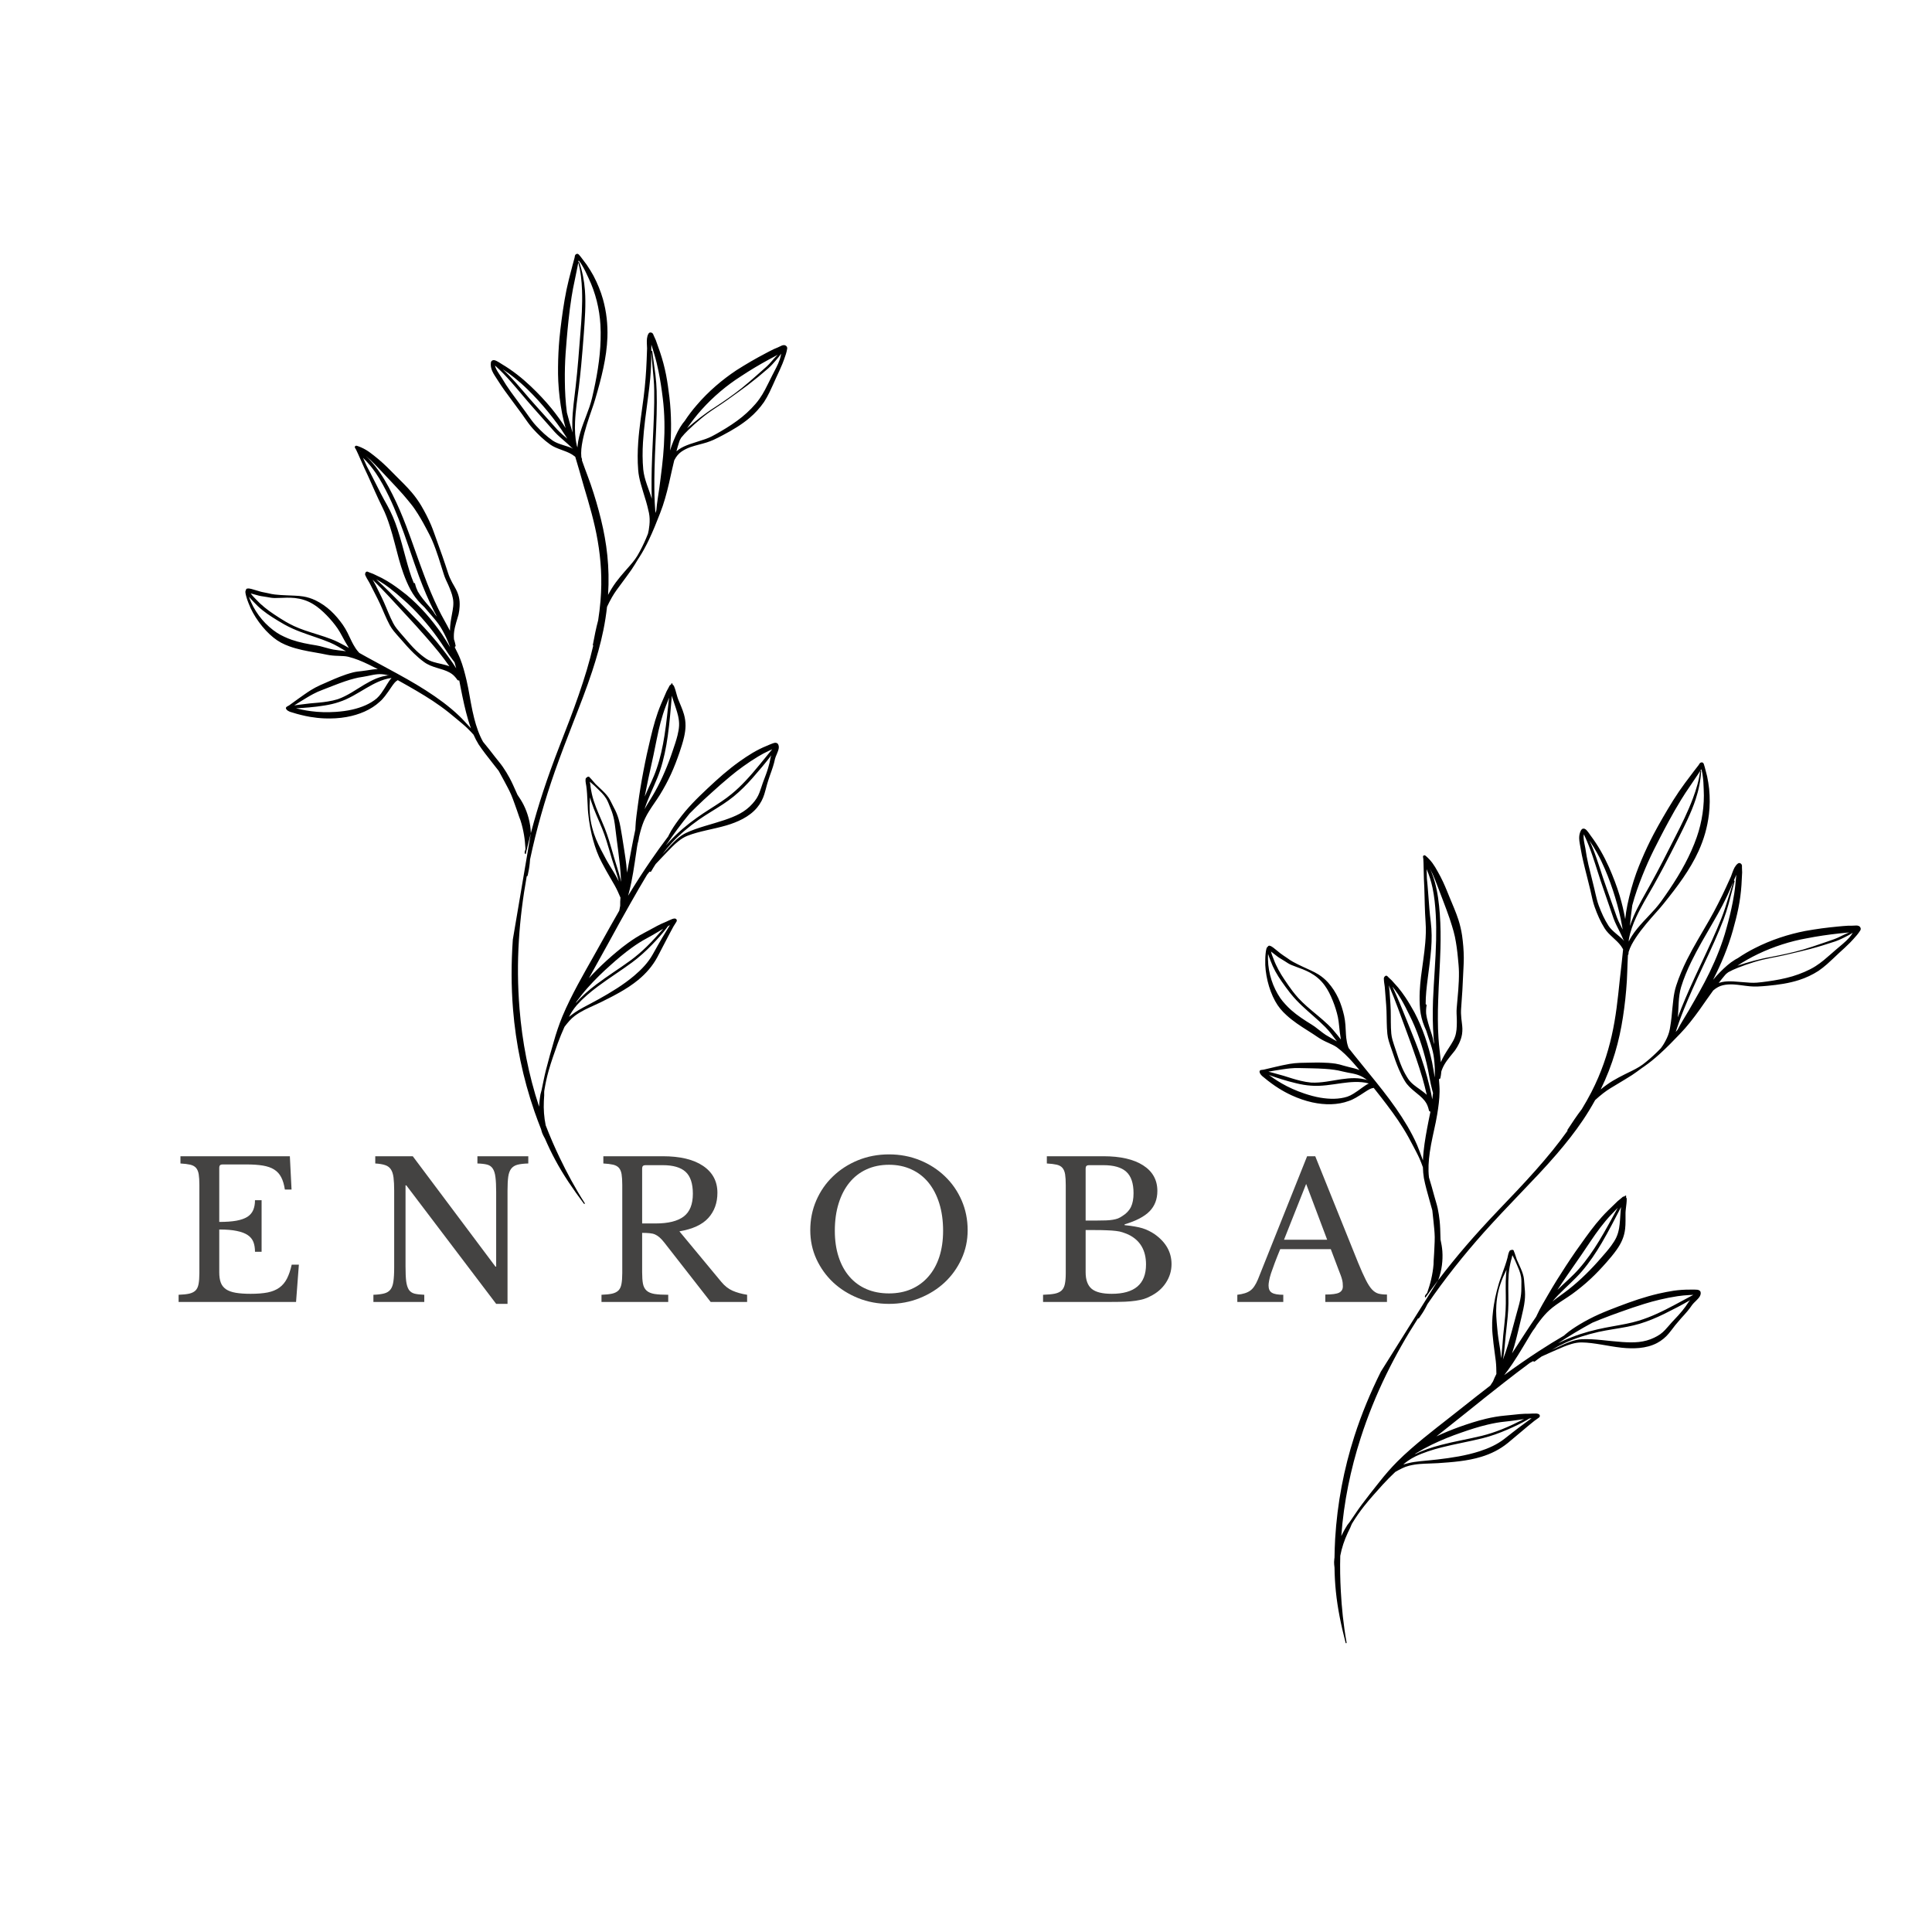 <svg xmlns="http://www.w3.org/2000/svg" xmlns:xlink="http://www.w3.org/1999/xlink" width="500" zoomAndPan="magnify" viewBox="0 0 375 375" height="500" preserveAspectRatio="xMidYMid meet" version="1.0"><defs><g></g><clipPath id="59c1ce1f78"><path d="M 244.344 147.973 L 361.344 147.973 L 361.344 318.973 L 244.344 318.973 Z M 244.344 147.973" clip-rule="nonzero"></path></clipPath><clipPath id="c238bbf6c2"><path d="M 47 49 L 153 49 L 153 234 L 47 234 Z M 47 49" clip-rule="nonzero"></path></clipPath><clipPath id="64cc238e04"><path d="M 32.449 82.152 L 140.566 37.43 L 205.93 195.441 L 97.816 240.168 Z M 32.449 82.152" clip-rule="nonzero"></path></clipPath><clipPath id="c22f7f4593"><path d="M 32.449 82.152 L 140.566 37.43 L 205.93 195.441 L 97.816 240.168 Z M 32.449 82.152" clip-rule="nonzero"></path></clipPath><clipPath id="d65f56a612"><path d="M 32.449 82.152 L 140.566 37.43 L 205.93 195.441 L 97.816 240.168 Z M 32.449 82.152" clip-rule="nonzero"></path></clipPath></defs><rect x="-37.5" width="450" fill="#ffffff" y="-37.5" height="450" fill-opacity="1"></rect><rect x="-37.5" width="450" fill="#ffffff" y="-37.5" height="450" fill-opacity="1"></rect><g clip-path="url(#59c1ce1f78)"><path fill="#000000" d="M 315.453 178.402 C 315.18 176.867 314.824 175.348 314.379 173.855 C 313.812 171.969 313.098 170.125 312.297 168.309 C 311.816 167.234 311.285 166.184 310.695 165.156 C 310.105 164.125 309.457 163.137 308.746 162.191 C 308.621 162.027 308.117 161.223 307.754 160.965 C 307.574 160.844 307.402 160.816 307.262 160.844 C 307.125 160.867 307.004 160.953 306.898 161.113 C 306.617 161.605 306.516 162.133 306.516 162.672 C 306.52 163.391 306.723 164.133 306.824 164.816 C 306.957 165.629 307.129 166.426 307.316 167.223 C 307.738 169.066 308.246 170.879 308.676 172.73 C 308.828 173.391 308.965 174.066 309.133 174.738 C 309.246 175.191 309.375 175.641 309.535 176.082 C 309.785 176.793 310.066 177.492 310.379 178.176 C 310.695 178.867 311.051 179.543 311.453 180.184 C 312.227 181.457 313.75 182.387 314.629 183.598 C 314.73 183.734 314.816 183.883 314.906 184.031 C 314.953 184.109 315 184.188 315.043 184.266 C 314.945 185.184 314.852 186.09 314.758 186.992 C 314.641 188.098 314.496 189.184 314.387 190.273 C 314.016 193.875 313.652 197.434 312.824 201.062 C 312.02 204.594 310.832 208.195 308.891 211.977 C 308.301 213.121 307.672 214.223 307.012 215.305 C 306.051 216.551 305.184 217.867 304.242 219.305 C 304.207 219.355 304.219 219.426 304.266 219.461 C 303.324 220.777 302.344 222.066 301.324 223.328 C 299.156 225.996 296.852 228.551 294.488 231.062 C 292.129 233.574 289.703 236.039 287.383 238.609 C 279.715 247.043 273.008 256.238 268.031 266.223 L 279.152 248.488 C 279.516 247.512 279.75 246.535 279.879 245.555 C 279.992 244.664 280.023 243.77 279.961 242.871 C 279.906 242.109 279.77 241.355 279.605 240.602 C 279.602 240.43 279.594 240.258 279.59 240.094 C 279.559 239.051 279.547 238.004 279.434 236.957 C 279.348 236.145 279.227 235.332 279.055 234.535 C 278.879 233.73 278.617 232.965 278.402 232.172 C 278.07 230.957 277.738 229.738 277.363 228.543 C 277.176 226.957 277.285 225.312 277.52 223.66 C 277.801 221.676 278.297 219.691 278.688 217.777 C 278.793 217.27 278.879 216.766 278.965 216.273 C 279.203 214.816 279.402 213.363 279.422 211.895 C 279.434 211.129 279.363 210.375 279.309 209.605 C 279.324 209.535 279.336 209.469 279.352 209.398 C 279.363 209.406 279.375 209.406 279.391 209.406 C 279.492 209.406 279.582 209.328 279.582 209.219 C 279.645 208.906 279.707 208.602 279.73 208.289 C 279.738 208.203 279.742 208.125 279.746 208.047 C 279.766 207.988 279.785 207.934 279.797 207.875 C 279.801 207.855 279.805 207.84 279.809 207.824 C 279.852 207.699 279.902 207.578 279.949 207.457 C 280.414 206.301 281.234 205.348 282.035 204.359 C 282.172 204.195 282.309 204.039 282.434 203.859 C 282.73 203.441 282.977 202.992 283.199 202.539 C 283.469 201.969 283.68 201.379 283.781 200.73 C 283.832 200.375 283.855 200.02 283.848 199.66 C 283.828 198.992 283.707 198.316 283.641 197.641 C 283.574 197 283.555 196.359 283.605 195.727 C 283.797 193.371 283.918 191.102 284.012 188.836 C 284.055 187.84 284.129 186.852 284.121 185.855 C 284.109 184.445 283.992 183.027 283.789 181.578 C 283.633 180.547 283.398 179.527 283.078 178.531 C 282.609 177.07 281.977 175.664 281.402 174.262 C 281.039 173.379 280.609 172.273 280.09 171.156 C 279.773 170.48 279.418 169.797 279.047 169.145 C 278.727 168.566 278.402 168.012 278.039 167.52 C 277.617 166.957 277.164 166.488 276.707 166.105 C 276.566 165.988 276.453 165.996 276.398 166.02 C 276.32 166.047 276.234 166.105 276.203 166.23 C 276.188 166.297 276.254 166.59 276.266 166.711 L 276.305 167.586 L 276.375 170.547 C 276.508 172.801 276.508 175.066 276.609 177.32 C 276.633 177.891 276.664 178.461 276.707 179.027 C 276.809 180.367 276.75 181.684 276.641 183 C 276.461 185.191 276.086 187.371 275.82 189.547 C 275.703 190.508 275.617 191.461 275.57 192.422 C 275.516 193.578 275.531 194.73 275.637 195.891 C 275.75 197.027 276.031 198.133 276.461 199.184 C 276.578 199.477 276.703 199.77 276.832 200.055 C 277.371 201.832 278.141 203.59 278.336 205.422 C 278.398 205.988 278.461 206.559 278.484 207.129 C 278.512 207.805 278.508 208.473 278.477 209.148 C 278.324 208.16 278.168 207.172 277.969 206.18 C 277.609 204.543 277.156 202.871 276.586 201.234 C 276.016 199.598 275.328 197.996 274.543 196.5 C 273.984 195.5 273.398 194.488 272.75 193.52 C 272.312 192.871 271.848 192.246 271.348 191.648 L 270.133 190.289 L 269.527 189.719 C 269.453 189.656 269.332 189.504 269.262 189.449 C 269.184 189.383 269.098 189.398 269.035 189.383 C 268.938 189.355 268.934 189.461 268.809 189.492 C 268.766 189.504 268.789 189.562 268.734 189.598 C 268.707 189.621 268.695 189.633 268.672 189.664 C 268.57 189.82 268.609 190.055 268.621 190.273 C 268.637 190.715 268.758 191.223 268.785 191.57 L 269.055 195.059 C 269.176 196.543 269.129 198.047 269.203 199.539 C 269.219 199.918 269.246 200.301 269.285 200.68 C 269.332 201.148 269.43 201.605 269.559 202.047 C 269.738 202.688 269.977 203.312 270.195 203.953 C 270.613 205.207 271.016 206.395 271.516 207.547 C 271.852 208.324 272.227 209.094 272.695 209.855 C 273.672 211.477 275.43 212.289 276.492 213.617 C 276.77 213.977 277.004 214.352 277.156 214.828 C 277.219 215.02 277.289 215.215 277.332 215.434 C 277.34 215.613 277.477 215.754 277.645 215.77 C 277.629 215.855 277.613 215.938 277.598 216.023 C 277.504 216.508 277.395 217 277.297 217.496 C 276.914 219.449 276.523 221.492 276.316 223.52 C 276.258 224.09 276.215 224.664 276.191 225.234 C 276.133 225.078 276.074 224.922 276.02 224.766 C 275.695 223.902 275.402 223.043 275.043 222.215 C 274.488 220.934 273.84 219.727 273.168 218.566 C 271.766 216.188 270.133 213.895 268.398 211.676 C 266.551 209.305 264.602 207 262.754 204.672 C 262.418 204.254 262.094 203.832 261.766 203.422 C 261.73 203.328 261.695 203.234 261.668 203.148 C 261.48 202.617 261.379 202.047 261.309 201.461 C 261.215 200.629 261.211 199.77 261.145 198.93 C 261.098 198.324 261.016 197.727 260.891 197.156 C 260.633 196.031 260.281 194.852 259.766 193.746 C 259.25 192.637 258.574 191.605 257.797 190.73 C 257.207 190.074 256.586 189.57 255.922 189.148 C 255.441 188.844 254.941 188.602 254.434 188.359 C 253.938 188.125 253.434 187.898 252.922 187.664 C 252.277 187.371 251.629 187.043 250.965 186.688 C 250.777 186.586 250.598 186.48 250.422 186.359 C 249.98 186.066 249.562 185.742 249.113 185.465 C 248.906 185.336 248.715 185.191 248.531 185.051 C 248.059 184.688 247.629 184.297 247.141 183.934 C 246.996 183.832 246.691 183.605 246.449 183.57 C 246.406 183.562 246.363 183.543 246.328 183.555 C 246.137 183.664 246.152 183.57 246.109 183.734 C 246.02 183.762 245.895 183.891 245.824 184.109 C 245.711 184.473 245.648 185.129 245.641 185.227 L 245.602 185.754 L 245.586 186.301 C 245.535 187.621 245.711 189.035 246.035 190.41 C 246.367 191.797 246.863 193.148 247.512 194.324 C 247.801 194.844 248.125 195.336 248.496 195.789 C 248.863 196.238 249.277 196.66 249.711 197.051 C 250.973 198.211 252.441 199.164 253.863 200.059 C 254.543 200.461 255.176 200.922 255.836 201.348 C 256.137 201.547 256.438 201.734 256.754 201.898 C 257.395 202.246 258.078 202.5 258.727 202.836 C 258.984 202.965 259.234 203.105 259.473 203.27 C 260.656 204.141 261.641 205.148 262.582 206.195 C 263.023 206.688 263.449 207.191 263.883 207.699 C 263.273 207.457 262.605 207.293 261.766 207.098 C 261.176 206.965 260.609 206.777 260.023 206.621 C 259.758 206.559 259.488 206.496 259.215 206.453 C 258.312 206.324 257.379 206.258 256.434 206.246 C 255.059 206.219 253.668 206.289 252.34 206.301 C 251.645 206.324 250.973 206.395 250.309 206.5 C 249.328 206.664 248.371 206.898 247.383 207.121 L 245.293 207.617 C 245.148 207.656 244.863 207.656 244.73 207.691 C 244.656 207.703 244.613 207.754 244.566 207.789 C 244.457 207.875 244.461 208.004 244.52 208.203 C 244.574 208.402 244.734 208.609 244.93 208.809 C 245.074 208.949 245.246 209.062 245.352 209.156 C 245.812 209.547 246.27 209.902 246.738 210.246 C 247.207 210.594 247.691 210.922 248.199 211.242 C 248.953 211.719 249.789 212.18 250.684 212.594 C 251.945 213.172 253.312 213.66 254.711 213.969 C 257.145 214.5 259.652 214.496 261.812 213.691 C 262.273 213.539 262.723 213.32 263.16 213.07 C 263.781 212.723 264.383 212.316 264.961 211.938 C 265.254 211.754 265.574 211.535 265.914 211.371 C 266.141 211.258 266.375 211.199 266.613 211.164 C 266.621 211.164 266.629 211.156 266.637 211.156 C 267.117 211.762 267.598 212.375 268.07 212.977 C 269.602 214.957 271.098 216.941 272.383 219.027 C 273.082 220.145 273.719 221.328 274.352 222.543 C 274.758 223.336 275.195 224.117 275.555 224.949 C 275.785 225.477 275.992 226.016 276.184 226.566 C 276.203 227.277 276.266 227.988 276.379 228.688 C 276.66 230.133 277.066 231.539 277.461 232.957 C 277.645 233.613 277.832 234.273 278.012 234.93 C 278.094 235.648 278.176 236.367 278.242 237.078 C 278.34 238.094 278.465 239.105 278.48 240.125 C 278.492 240.734 278.449 241.34 278.426 241.945 C 278.395 242.863 278.332 243.773 278.273 244.68 C 278.262 244.93 278.27 245.168 278.25 245.41 C 278.172 246.395 278.008 247.355 277.793 248.301 C 277.594 249.199 277.309 250.066 277.02 250.922 C 277.012 250.934 277.004 250.949 276.992 250.965 C 276.863 251.176 276.605 251.34 276.574 251.598 C 276.555 251.781 276.613 251.738 276.676 251.867 C 273.426 256.457 270.512 261.242 268.031 266.223 C 266.016 270.266 264.277 274.438 262.891 278.75 C 260.848 285.105 259.566 291.758 259.152 298.684 C 259.086 299.93 259.043 301.141 259.027 302.336 C 259.016 302.414 259.004 302.5 258.992 302.578 C 258.969 302.785 258.949 302.992 258.945 303.195 C 258.941 303.516 258.977 303.824 259.012 304.137 C 259.008 304.18 259.016 304.223 259.027 304.258 C 259.051 305.824 259.133 307.352 259.289 308.883 C 259.621 312.172 260.293 315.41 261.188 318.883 C 261.199 318.934 261.25 318.961 261.301 318.953 C 261.352 318.941 261.387 318.891 261.375 318.84 C 260.75 315.34 260.426 312.078 260.25 308.812 C 260.129 306.562 260.078 304.312 260.145 301.973 C 260.438 300.43 260.938 298.934 261.613 297.496 C 261.77 297.16 261.945 296.836 262.098 296.492 C 262.207 296.25 262.281 296 262.402 295.766 C 262.453 295.668 262.52 295.574 262.578 295.48 C 263.23 294.422 263.945 293.398 264.715 292.414 C 265.906 290.898 267.203 289.496 268.402 288.152 C 269.176 287.305 269.988 286.492 270.824 285.703 C 271.742 285.176 272.578 284.727 273.488 284.5 C 274.207 284.32 274.938 284.207 275.695 284.152 C 276.777 284.066 277.906 284.074 279.109 283.996 C 281.848 283.809 284.809 283.598 287.527 282.762 C 289.398 282.195 291.141 281.324 292.652 280.094 L 296.625 276.762 L 297.82 275.789 C 297.852 275.766 298.41 275.367 298.629 275.211 C 298.672 275.176 298.707 275.148 298.723 275.141 C 298.75 275.121 298.762 275.098 298.77 275.09 C 299.016 274.828 298.797 274.594 298.746 274.535 C 298.68 274.473 298.465 274.379 298.152 274.363 C 297.711 274.344 296.961 274.402 296.863 274.402 C 296.203 274.395 295.555 274.422 294.906 274.48 C 293.957 274.562 293.02 274.699 292.062 274.77 C 290.867 274.879 289.656 275.09 288.453 275.375 C 286.68 275.797 284.926 276.371 283.266 276.961 C 281.785 277.504 280.277 278.102 278.805 278.801 C 280.797 277.199 282.805 275.641 284.754 274.066 C 287.109 272.16 289.496 270.258 291.906 268.379 C 293.566 267.082 295.234 265.797 296.926 264.551 C 297.156 264.414 297.383 264.293 297.605 264.18 C 297.613 264.195 297.625 264.215 297.637 264.23 C 297.707 264.309 297.832 264.324 297.914 264.25 C 298.348 263.91 298.797 263.59 299.25 263.277 C 300.168 262.836 301.121 262.465 302.109 262.004 C 303.008 261.609 304.016 261.156 305.039 260.863 C 305.711 260.664 306.391 260.551 307.043 260.566 C 309.469 260.602 312.133 261.305 314.762 261.59 C 315.934 261.719 317.094 261.746 318.219 261.641 C 319.41 261.52 320.562 261.242 321.633 260.68 C 322.074 260.449 322.5 260.16 322.91 259.824 C 323.289 259.52 323.617 259.176 323.922 258.812 C 324.352 258.309 324.73 257.762 325.156 257.227 C 325.543 256.758 325.918 256.309 326.305 255.875 C 326.711 255.426 327.121 254.992 327.508 254.523 C 327.836 254.129 328.156 253.719 328.453 253.27 C 328.715 252.879 329.578 252.215 329.914 251.648 C 330.102 251.328 330.148 251.02 330.074 250.758 C 330.051 250.656 329.891 250.402 329.496 250.344 C 329.066 250.289 327.945 250.316 327.871 250.316 C 326.879 250.309 325.871 250.387 324.867 250.527 C 323.879 250.672 322.898 250.879 321.941 251.09 C 320.613 251.398 319.301 251.773 318 252.195 C 316.711 252.613 315.438 253.09 314.176 253.562 C 312.875 254.059 311.578 254.559 310.316 255.125 C 309.035 255.703 307.797 256.344 306.605 257.062 C 305.648 257.648 304.711 258.25 303.855 258.984 C 303.75 259.07 303.648 259.164 303.547 259.254 C 301.922 260.203 300.324 261.191 298.746 262.215 C 296.441 263.719 294.18 265.285 291.961 266.914 C 292.516 266.203 293.043 265.477 293.547 264.727 C 294.285 263.641 294.973 262.508 295.656 261.375 C 296.176 260.523 296.688 259.652 297.203 258.793 C 297.34 258.57 297.48 258.359 297.625 258.145 C 297.652 258.137 297.68 258.109 297.688 258.082 C 297.832 257.859 297.992 257.688 298.117 257.461 C 298.16 257.391 298.199 257.312 298.238 257.242 C 298.441 256.957 298.648 256.672 298.863 256.395 C 299.453 255.617 300.082 254.891 300.75 254.293 C 301.137 253.938 301.555 253.617 301.988 253.305 C 303.023 252.559 304.141 251.895 305.164 251.164 C 306.414 250.25 307.578 249.305 308.676 248.281 C 309.777 247.262 310.805 246.168 311.824 245.012 C 312.457 244.281 313.176 243.453 313.789 242.578 C 314.219 241.969 314.598 241.332 314.867 240.691 C 315.176 239.973 315.348 239.262 315.434 238.543 C 315.555 237.52 315.5 236.492 315.512 235.398 C 315.535 234.793 315.641 234.18 315.699 233.574 C 315.727 233.293 315.746 233.016 315.742 232.73 C 315.742 232.551 315.664 232.445 315.602 232.379 C 315.602 232.379 315.598 232.379 315.598 232.379 C 315.609 232.336 315.621 232.289 315.637 232.246 C 315.672 232.18 315.648 232.102 315.586 232.066 C 315.523 232.031 315.441 232.055 315.406 232.117 C 315.367 232.16 315.332 232.195 315.297 232.238 C 315.285 232.238 315.27 232.23 315.258 232.23 C 315.184 232.23 315.074 232.246 314.961 232.324 C 314.906 232.359 314.809 232.465 314.754 232.508 L 314 233.129 L 312.094 234.977 C 311.273 235.781 310.508 236.645 309.777 237.539 C 309.055 238.43 308.367 239.348 307.703 240.273 C 307.07 241.164 306.422 242.051 305.797 242.949 C 305.172 243.848 304.566 244.766 303.965 245.676 C 302.758 247.512 301.598 249.375 300.492 251.285 C 299.734 252.605 298.969 253.848 298.363 255.164 C 298.297 255.297 298.234 255.441 298.172 255.574 C 296.781 257.582 295.48 259.625 294.16 261.648 C 293.934 261.996 293.707 262.344 293.48 262.691 C 293.641 262.207 293.789 261.727 293.926 261.242 C 294.434 259.469 294.824 257.668 295.273 255.852 C 295.555 254.621 295.836 253.527 295.953 252.395 C 296.031 251.633 296.035 250.848 295.941 250.004 C 295.891 249.496 295.875 248.977 295.82 248.465 C 295.797 248.238 295.77 248.008 295.723 247.789 C 295.648 247.441 295.535 247.098 295.406 246.75 C 295.113 245.988 294.73 245.234 294.418 244.5 L 293.98 243.184 C 293.98 243.172 293.848 242.93 293.84 242.82 C 293.832 242.715 293.777 242.723 293.777 242.688 C 293.773 242.613 293.695 242.672 293.684 242.629 C 293.668 242.578 293.625 242.637 293.605 242.602 C 293.59 242.57 293.566 242.613 293.551 242.594 C 293.48 242.5 293.441 242.672 293.348 242.637 C 293.25 242.609 293.23 242.656 293.121 242.699 C 293.031 242.734 292.98 242.855 292.922 242.969 C 292.746 243.312 292.66 243.918 292.598 244.145 C 292.469 244.629 292.324 245.105 292.16 245.582 C 291.914 246.309 291.641 247.02 291.398 247.746 C 291.047 248.656 290.785 249.566 290.551 250.465 C 290.309 251.398 290.109 252.316 289.965 253.254 C 289.734 254.75 289.586 256.258 289.629 257.824 C 289.637 258.203 289.672 258.586 289.703 258.969 C 289.801 260.172 289.961 261.406 290.125 262.621 C 290.191 263.133 290.266 263.645 290.328 264.152 C 290.426 265 290.441 265.84 290.449 266.684 C 290.211 267.156 289.98 267.633 289.793 268.129 C 289.617 268.395 289.449 268.672 289.27 268.934 C 287.484 270.301 285.723 271.703 283.969 273.09 C 280.621 275.773 277.074 278.395 273.801 281.277 C 272.922 282.051 272.059 282.84 271.234 283.668 C 269.992 284.914 268.844 286.242 267.762 287.617 C 266.629 289.027 265.441 290.535 264.285 292.086 C 263.492 293.148 262.773 294.273 262.016 295.359 C 261.852 295.598 261.66 295.809 261.496 296.043 C 261.336 296.285 261.191 296.535 261.051 296.785 C 260.801 297.234 260.562 297.688 260.344 298.145 C 260.828 291.547 262.145 285.211 264.098 279.133 C 265.461 274.879 267.137 270.75 269.094 266.742 C 270.91 263.027 272.961 259.418 275.215 255.918 C 275.309 255.938 275.406 255.895 275.461 255.809 C 275.914 255.164 276.344 254.508 276.715 253.816 C 276.836 253.59 276.949 253.363 277.062 253.133 C 280.379 248.281 284.074 243.633 288.035 239.191 C 290.344 236.621 292.719 234.117 295.098 231.633 C 297.496 229.129 299.898 226.637 302.148 224.012 C 303.957 221.902 305.691 219.734 307.254 217.406 C 308.094 216.16 308.879 214.863 309.617 213.527 C 310.109 213.07 310.637 212.621 311.203 212.18 C 312.07 211.504 313.008 210.965 313.934 210.41 C 314.891 209.832 315.84 209.27 316.773 208.672 C 317.422 208.254 318.027 207.781 318.656 207.328 C 318.812 207.219 318.977 207.113 319.133 207 C 320.164 206.281 321.137 205.484 322.078 204.637 C 323.48 203.371 324.805 202.012 326.09 200.664 C 327.445 199.262 328.688 197.656 329.895 195.977 C 330.391 195.285 330.875 194.586 331.363 193.883 C 331.746 193.344 332.133 192.793 332.523 192.262 C 332.562 192.223 332.602 192.188 332.641 192.16 C 333.184 191.703 333.75 191.398 334.383 191.242 C 335.035 191.086 335.73 191.043 336.445 191.078 C 337.5 191.137 338.594 191.344 339.664 191.441 C 340.133 191.484 340.602 191.492 341.07 191.484 C 341.762 191.461 342.449 191.398 343.141 191.336 C 345.18 191.145 347.246 190.852 349.199 190.223 C 350.523 189.797 351.785 189.207 352.969 188.445 C 353.551 188.047 354.117 187.59 354.672 187.105 C 355.469 186.402 356.238 185.641 356.984 184.949 C 357.699 184.297 358.438 183.641 359.117 182.945 C 359.328 182.73 359.523 182.504 359.73 182.289 C 360.219 181.762 360.688 181.227 361.066 180.617 C 361.266 180.297 361.137 180.062 361.008 179.898 C 360.93 179.789 360.781 179.711 360.578 179.664 C 360.332 179.605 359.77 179.691 359.496 179.676 C 359.223 179.676 358.953 179.676 358.68 179.684 C 358.059 179.711 357.441 179.777 356.82 179.832 C 355.738 179.934 354.664 180.055 353.594 180.195 C 352.523 180.348 351.457 180.508 350.387 180.703 C 347.176 181.328 343.773 182.418 340.641 184.02 C 339.496 184.594 338.383 185.242 337.332 185.961 C 337.148 186.055 336.965 186.152 336.789 186.262 C 335.719 186.906 334.793 187.754 333.898 188.652 C 333.418 189.137 332.953 189.641 332.504 190.176 C 334.082 187.102 335.414 183.91 336.355 180.574 C 336.758 179.121 337.137 177.691 337.422 176.254 C 337.715 174.793 337.914 173.328 338.016 171.812 L 338.148 169.336 L 338.113 168.359 C 338.105 168.273 338.129 168.082 338.117 168.004 C 338.09 167.848 338.023 167.75 337.961 167.684 C 337.809 167.543 337.586 167.406 337.285 167.641 C 337.051 167.82 336.84 168.09 336.668 168.402 C 336.363 168.973 336.148 169.699 335.965 170.16 C 335.648 170.867 335.328 171.562 335.004 172.262 C 334.523 173.301 334.031 174.34 333.5 175.363 C 332.941 176.473 332.348 177.57 331.73 178.652 C 330.281 181.191 328.734 183.684 327.43 186.297 C 326.629 187.91 325.91 189.57 325.352 191.305 C 325.07 192.168 324.91 193.043 324.801 193.934 C 324.648 195.129 324.559 196.332 324.434 197.527 C 324.367 198.141 324.285 198.742 324.176 199.355 C 324.145 199.504 324.129 199.656 324.098 199.812 C 323.945 200.594 323.656 201.312 323.281 202.012 C 323.129 202.297 322.973 202.578 322.793 202.859 C 322.66 203.062 322.516 203.262 322.371 203.461 C 322.137 203.703 321.895 203.945 321.652 204.188 C 320.766 205.059 319.832 205.875 318.852 206.617 C 318.637 206.766 318.422 206.922 318.195 207.059 C 317.293 207.617 316.324 208.047 315.375 208.523 C 314.578 208.922 313.781 209.336 313.016 209.797 C 312.203 210.289 311.43 210.852 310.688 211.469 C 313.07 206.609 314.301 202.023 315.004 197.477 C 315.371 195.113 315.625 192.766 315.77 190.387 C 315.836 189.293 315.855 188.188 315.902 187.078 C 315.93 186.516 315.953 185.953 315.98 185.383 C 316.047 185.312 316.09 185.223 316.09 185.121 C 316.102 185.008 316.109 184.887 316.113 184.773 C 316.266 184.281 316.469 183.797 316.715 183.328 C 316.953 182.871 317.234 182.426 317.527 181.977 C 318.703 180.195 320.219 178.488 321.578 176.957 C 322.055 176.418 322.52 175.906 322.918 175.391 C 325.57 172.098 328.035 168.824 329.684 165.207 C 330.707 162.965 331.402 160.59 331.703 158.062 C 331.895 156.473 331.906 154.832 331.742 153.109 C 331.652 152.34 331.527 151.5 331.352 150.68 C 331.262 150.273 331.145 149.875 331.043 149.484 C 330.934 149.066 330.836 148.652 330.699 148.273 C 330.59 147.969 330.363 147.961 330.191 147.992 C 330.113 148.004 330.016 148.055 329.922 148.156 C 329.855 148.234 329.762 148.434 329.695 148.512 L 328.742 149.742 L 327.062 151.977 C 326.266 153.051 325.512 154.16 324.793 155.301 C 324.078 156.434 323.398 157.586 322.734 158.73 C 322.125 159.797 321.523 160.852 320.961 161.926 C 320.105 163.555 319.332 165.207 318.621 166.887 C 318.262 167.734 317.918 168.582 317.605 169.449 C 316.891 171.441 316.32 173.5 315.879 175.625 C 315.691 176.559 315.547 177.477 315.453 178.402 Z M 272.379 284.266 C 272.707 284.16 273.039 284.074 273.363 283.996 C 274.105 283.809 274.863 283.711 275.645 283.625 C 276.727 283.512 277.848 283.426 279.039 283.281 C 281.703 282.969 284.547 282.543 287.188 281.688 C 288.918 281.125 290.574 280.398 292 279.281 C 292.543 278.855 293.082 278.422 293.629 278.004 C 294.449 277.359 295.281 276.734 296.129 276.121 L 297.281 275.281 C 297.082 275.305 296.93 275.332 296.887 275.332 C 296.867 275.332 296.848 275.34 296.828 275.34 C 296.676 275.441 296.523 275.531 296.363 275.625 C 295.188 276.316 293.922 276.906 292.645 277.461 C 291.035 278.164 289.379 278.758 287.738 279.168 C 285.156 279.809 282.418 280.273 279.77 280.949 C 278.008 281.398 276.285 281.945 274.68 282.715 C 274.195 282.949 273.734 283.234 273.285 283.539 C 273.078 283.68 272.879 283.832 272.684 283.988 C 272.582 284.082 272.48 284.172 272.379 284.266 Z M 295.816 275.441 C 295.363 275.496 294.918 275.574 294.465 275.641 C 293.707 275.754 292.941 275.852 292.168 275.93 C 291.027 276.039 289.875 276.25 288.727 276.523 C 286.996 276.934 285.281 277.484 283.656 278.059 C 281.723 278.719 279.758 279.512 277.859 280.43 C 276.809 280.941 275.789 281.504 274.801 282.109 C 274.75 282.152 274.695 282.195 274.645 282.242 C 274.629 282.258 274.613 282.273 274.594 282.285 C 276.188 281.504 277.895 280.926 279.645 280.473 C 282.289 279.773 285.035 279.324 287.621 278.691 C 288.918 278.371 290.227 277.938 291.512 277.426 C 292.984 276.848 294.418 276.129 295.816 275.441 Z M 291.715 263.918 C 292.105 262.914 292.43 261.902 292.734 260.891 C 293.262 259.133 293.711 257.367 294.203 255.574 C 294.363 255 294.516 254.445 294.66 253.91 C 294.816 253.355 294.965 252.82 295.074 252.266 C 295.211 251.562 295.301 250.844 295.293 250.039 C 295.285 249.605 295.312 249.164 295.305 248.715 C 295.301 248.438 295.285 248.152 295.242 247.875 C 295.172 247.441 295.047 247 294.887 246.57 C 294.641 245.918 294.324 245.277 294.07 244.648 L 293.551 243.625 C 293.465 243.891 293.426 244.281 293.375 244.402 L 293.324 244.516 C 293.09 245.441 292.914 246.359 292.836 247.305 C 292.684 249.191 292.797 251.121 292.781 253.02 C 292.77 253.859 292.719 254.699 292.645 255.531 C 292.535 256.777 292.379 258.016 292.25 259.262 C 292.102 260.621 292.035 261.988 291.816 263.332 C 291.785 263.531 291.75 263.727 291.715 263.918 Z M 292.414 246.445 L 291.738 247.883 C 291.375 248.77 291.062 249.648 290.852 250.535 C 290.629 251.453 290.504 252.379 290.441 253.305 C 290.34 254.777 290.461 256.246 290.609 257.762 C 290.648 258.129 290.676 258.5 290.719 258.871 C 290.852 260.066 291.102 261.27 291.25 262.48 C 291.293 262.871 291.328 263.254 291.352 263.645 C 291.402 263.332 291.445 263.02 291.48 262.699 C 291.609 261.547 291.664 260.379 291.77 259.211 C 291.895 257.973 292.047 256.734 292.152 255.488 C 292.223 254.664 292.273 253.848 292.277 253.012 C 292.297 251.105 292.184 249.164 292.336 247.262 C 292.359 246.992 292.383 246.723 292.414 246.445 Z M 328.062 252.352 C 326.434 253.312 324.727 254.18 323.02 255.027 C 321.465 255.789 319.875 256.457 318.23 256.949 C 317.449 257.176 316.648 257.363 315.836 257.527 C 313.98 257.887 312.082 258.125 310.254 258.527 C 308.02 259.035 305.812 259.727 303.734 260.672 C 302.863 261.07 302.02 261.52 301.199 262.016 C 301.449 261.902 301.699 261.789 301.957 261.668 C 302.852 261.242 303.867 260.75 304.891 260.395 C 305.609 260.152 306.332 259.973 307.035 259.945 C 309.473 259.824 312.203 260.309 314.859 260.484 C 315.961 260.559 317.047 260.594 318.098 260.48 C 319.141 260.363 320.145 260.102 321.098 259.633 C 321.488 259.445 321.875 259.234 322.25 258.969 C 322.594 258.723 322.895 258.449 323.176 258.152 C 323.633 257.676 324.043 257.164 324.496 256.664 C 324.918 256.195 325.352 255.762 325.758 255.312 C 326.031 255.012 326.289 254.707 326.547 254.395 C 326.957 253.895 327.348 253.367 327.703 252.793 C 327.781 252.664 327.91 252.516 328.062 252.352 Z M 328.672 251.332 C 328.293 251.348 327.93 251.367 327.887 251.367 C 327.133 251.398 326.375 251.484 325.613 251.59 C 324.465 251.762 323.316 251.988 322.211 252.25 C 321.176 252.488 320.152 252.777 319.133 253.09 C 317.598 253.562 316.074 254.086 314.566 254.629 C 313.273 255.086 311.984 255.562 310.715 256.066 C 310.164 256.281 309.621 256.5 309.082 256.734 C 306.809 257.961 304.594 259.297 302.43 260.715 C 302.789 260.535 303.152 260.363 303.52 260.203 C 305.633 259.242 307.867 258.527 310.133 258.016 C 311.961 257.59 313.863 257.32 315.719 256.934 C 316.508 256.77 317.289 256.586 318.051 256.352 C 319.258 255.988 320.434 255.527 321.594 255 C 324.012 253.91 326.34 252.559 328.672 251.332 Z M 314.648 234.289 C 313.438 236.609 312.25 238.949 310.922 241.207 C 309.773 243.164 308.512 245.047 307.031 246.777 C 305.676 248.352 303.996 249.781 302.492 251.32 C 302.082 251.73 301.699 252.172 301.328 252.613 C 301.355 252.594 301.383 252.57 301.41 252.551 C 302.41 251.754 303.492 251.043 304.48 250.258 C 305.656 249.332 306.738 248.367 307.781 247.348 C 308.824 246.332 309.824 245.262 310.797 244.129 C 311.414 243.426 312.109 242.645 312.719 241.816 C 313.109 241.285 313.465 240.742 313.723 240.188 C 314.004 239.582 314.16 238.984 314.266 238.379 C 314.434 237.398 314.461 236.41 314.543 235.355 C 314.559 235 314.602 234.645 314.648 234.289 Z M 314 234.438 C 313.594 234.844 313.207 235.262 312.812 235.676 C 312.043 236.48 311.328 237.34 310.652 238.223 C 309.969 239.113 309.324 240.039 308.703 240.965 C 308.117 241.832 307.535 242.707 306.941 243.574 C 306.047 244.871 305.141 246.152 304.254 247.449 C 303.59 248.414 302.934 249.383 302.293 250.367 C 303.688 248.992 305.223 247.711 306.465 246.289 C 307.945 244.613 309.211 242.777 310.371 240.879 C 311.656 238.777 312.812 236.586 314 234.438 Z M 293.27 243.27 C 293.273 243.277 293.273 243.277 293.273 243.277 L 293.281 243.277 L 293.273 243.27 L 293.27 243.262 Z M 293.258 243.234 C 293.254 243.219 293.254 243.211 293.262 243.199 C 293.27 243.176 293.23 243.227 293.242 243.227 C 293.25 243.227 293.254 243.227 293.258 243.234 Z M 270.262 191.492 C 270.508 191.996 270.734 192.516 270.965 193.035 C 271.934 195.207 272.785 197.434 273.691 199.641 C 274.434 201.477 275.172 203.312 275.82 205.191 C 276.254 206.445 276.645 207.711 276.996 208.992 C 277.387 210.438 277.75 211.902 278 213.383 C 278.047 213.008 278.094 212.621 278.137 212.246 C 278.141 212.211 278.145 212.18 278.148 212.152 C 278.102 211.996 278.059 211.84 278.016 211.684 C 277.551 209.953 277.336 208.176 276.906 206.422 C 276.535 204.828 276.059 203.207 275.504 201.613 C 274.945 200.023 274.309 198.465 273.559 197.008 C 273.074 195.996 272.559 194.98 271.984 193.996 C 271.605 193.348 271.199 192.715 270.758 192.117 Z M 246.301 208.66 C 246.645 208.914 246.988 209.156 247.34 209.391 C 247.805 209.703 248.281 209.996 248.781 210.289 C 250.062 211.035 251.586 211.719 253.191 212.258 C 254.203 212.594 255.246 212.887 256.293 213.062 C 258.094 213.363 259.898 213.383 261.527 212.863 C 261.93 212.723 262.32 212.523 262.699 212.289 C 263.289 211.934 263.855 211.504 264.398 211.113 C 264.785 210.844 265.223 210.516 265.691 210.301 C 264.773 210.047 263.863 209.988 262.949 210.012 C 262.117 210.031 261.289 210.125 260.453 210.238 C 258.473 210.508 256.465 210.895 254.449 210.723 C 253.52 210.664 252.566 210.496 251.613 210.266 C 250.648 210.039 249.676 209.77 248.742 209.477 C 248.332 209.348 247.934 209.215 247.539 209.086 C 247.133 208.949 246.719 208.793 246.301 208.66 Z M 269.57 191.25 C 269.586 191.336 269.598 191.414 269.609 191.484 C 269.652 191.832 269.691 192.188 269.719 192.539 C 269.793 193.355 269.828 194.176 269.887 195 C 269.992 196.496 269.926 198.004 269.98 199.504 C 269.992 199.875 270.016 200.238 270.047 200.609 C 270.086 201.035 270.172 201.441 270.281 201.848 C 270.453 202.48 270.684 203.094 270.887 203.727 C 271.293 204.965 271.664 206.133 272.164 207.27 C 272.492 208.012 272.879 208.73 273.348 209.441 C 273.945 210.316 274.812 210.887 275.629 211.469 C 276.09 211.805 276.547 212.133 276.934 212.508 C 276.684 211.414 276.41 210.324 276.094 209.242 C 275.727 207.988 275.32 206.742 274.902 205.504 C 274.27 203.641 273.605 201.781 272.91 199.941 C 271.848 197.078 270.844 194.195 269.633 191.391 C 269.613 191.348 269.59 191.301 269.57 191.25 Z M 265.383 209.582 C 265.359 209.59 265.328 209.582 265.281 209.578 C 265.195 209.57 265.145 209.477 265.078 209.426 C 263.941 208.617 263.047 208.445 261.543 208.176 C 260.938 208.066 260.352 207.902 259.754 207.777 C 259.516 207.727 259.277 207.684 259.035 207.656 C 258.395 207.555 257.734 207.5 257.062 207.457 C 255.484 207.355 253.863 207.355 252.328 207.312 C 251.68 207.285 251.047 207.312 250.422 207.371 C 249.449 207.461 248.496 207.633 247.508 207.781 L 246.199 208.012 C 246.719 208.125 247.234 208.289 247.734 208.418 C 248.203 208.543 248.684 208.672 249.168 208.816 C 250.25 209.148 251.348 209.527 252.453 209.781 C 253.137 209.945 253.82 210.066 254.492 210.125 C 256.469 210.23 258.41 209.762 260.344 209.477 C 261.215 209.355 262.082 209.262 262.945 209.27 C 263.777 209.285 264.605 209.391 265.426 209.641 Z M 277.52 168.531 C 277.918 169.387 278.23 170.27 278.484 171.164 C 279.055 173.188 279.309 175.301 279.469 177.441 C 279.637 179.699 279.648 181.934 279.59 184.16 C 279.5 187.492 279.25 190.809 279.152 194.168 C 279.105 195.398 279.082 196.617 279.09 197.84 C 279.094 199.059 279.129 200.281 279.211 201.5 C 279.301 203.062 279.543 204.617 279.668 206.168 C 280.066 205.199 280.645 204.289 281.23 203.383 C 281.809 202.488 282.406 201.613 282.605 200.531 C 282.703 200.082 282.738 199.625 282.754 199.164 C 282.77 198.707 282.781 198.254 282.766 197.797 C 282.738 197.078 282.684 196.359 282.746 195.656 C 282.953 193.27 283.211 190.973 283.18 188.68 C 283.168 187.754 283.07 186.836 282.98 185.91 C 282.855 184.559 282.68 183.207 282.395 181.82 C 282.246 181.102 282.039 180.402 281.824 179.703 C 281.68 179.234 281.535 178.766 281.379 178.305 C 280.977 177.113 280.52 175.941 280.082 174.773 C 279.754 173.891 279.344 172.793 278.898 171.664 C 278.637 170.984 278.367 170.297 278.066 169.633 C 277.891 169.258 277.707 168.887 277.52 168.531 Z M 276.902 168.703 L 276.957 170.496 C 277.168 172.465 277.273 174.445 277.445 176.418 C 277.516 177.258 277.602 178.09 277.711 178.93 C 277.926 180.664 277.922 182.387 277.793 184.105 C 277.645 186.082 277.355 188.047 277.109 190.012 C 276.902 191.648 276.715 193.277 276.719 194.93 C 276.727 194.93 276.734 194.93 276.742 194.93 C 276.848 194.949 276.918 195.059 276.895 195.164 C 276.801 195.703 276.781 196.23 276.816 196.75 C 276.855 197.059 276.91 197.363 276.977 197.668 C 277.102 198.246 277.281 198.816 277.453 199.383 C 277.668 200.09 277.926 200.766 278.105 201.477 C 278.152 201.668 278.168 201.848 278.203 202.031 C 278.215 202.059 278.215 202.09 278.203 202.109 C 278.266 202.301 278.328 202.496 278.387 202.688 C 278.344 202.316 278.305 201.941 278.273 201.57 C 278.176 200.324 278.121 199.086 278.102 197.848 C 278.086 196.617 278.109 195.379 278.148 194.141 C 278.309 190.219 278.664 186.359 278.75 182.465 C 278.785 180.824 278.777 179.164 278.68 177.5 C 278.578 175.754 278.41 174.027 278.059 172.348 C 277.793 171.102 277.422 169.883 276.902 168.703 Z M 246.145 185.191 C 246.133 185.234 246.125 185.262 246.125 185.27 L 246.109 185.77 L 246.117 186.309 C 246.148 187.57 246.375 188.914 246.789 190.203 C 247.199 191.477 247.793 192.68 248.496 193.719 C 248.797 194.152 249.137 194.551 249.492 194.938 C 249.848 195.328 250.219 195.703 250.617 196.055 C 251.84 197.137 253.238 198.039 254.605 198.879 C 254.805 199.008 255.004 199.137 255.199 199.277 C 255.926 199.805 256.602 200.402 257.355 200.895 C 257.953 201.277 258.598 201.598 259.211 201.961 C 259.305 202.02 259.402 202.074 259.496 202.133 C 258.785 201.199 258.113 200.238 257.266 199.379 C 255.824 197.926 254.211 196.637 252.723 195.227 C 252.348 194.863 251.973 194.508 251.617 194.125 C 251.191 193.676 250.793 193.207 250.41 192.73 C 249.84 192.012 249.309 191.262 248.777 190.508 C 248.336 189.875 247.918 189.227 247.551 188.551 C 247.184 187.875 246.859 187.164 246.594 186.438 C 246.453 186.047 246.27 185.625 246.145 185.191 Z M 246.699 184.688 C 246.809 185.215 247.047 185.734 247.223 186.203 C 247.48 186.906 247.797 187.578 248.148 188.23 C 248.504 188.887 248.895 189.527 249.316 190.145 C 249.824 190.902 250.332 191.648 250.879 192.367 C 251.238 192.836 251.621 193.301 252.027 193.746 C 252.551 194.305 253.098 194.836 253.668 195.34 C 255.02 196.539 256.465 197.633 257.766 198.879 C 258.465 199.535 259.07 200.254 259.652 200.98 C 259.859 201.242 260.062 201.504 260.27 201.77 C 260.262 201.719 260.25 201.668 260.242 201.621 C 260.09 200.781 260.004 199.898 259.914 199.043 C 259.852 198.488 259.797 197.941 259.684 197.422 C 259.457 196.367 259.109 195.27 258.684 194.219 C 258.258 193.164 257.766 192.145 257.121 191.27 C 256.309 190.152 255.363 189.391 254.293 188.801 C 253.84 188.559 253.371 188.344 252.883 188.145 C 252.172 187.863 251.426 187.621 250.672 187.305 C 250.449 187.215 250.238 187.102 250.031 186.98 C 249.582 186.715 249.16 186.402 248.707 186.152 C 248.465 186.02 248.242 185.867 248.027 185.719 C 247.574 185.391 247.16 185.027 246.699 184.688 Z M 325.625 199.863 C 326.285 198.559 327.098 197.336 327.828 196.066 C 329.211 193.664 330.605 191.262 331.809 188.773 C 333.137 186.027 334.281 183.191 335.094 180.223 C 335.574 178.516 335.988 176.836 336.316 175.137 C 336.535 174.012 336.723 172.879 336.832 171.711 L 337.02 169.797 C 336.906 170.047 336.809 170.289 336.719 170.48 C 336.656 170.637 336.594 170.789 336.531 170.938 C 336.555 170.914 336.586 170.914 336.617 170.922 C 336.668 170.938 336.699 170.992 336.684 171.043 C 336.266 172.516 335.922 174.031 335.504 175.52 C 335.223 176.523 334.906 177.512 334.543 178.473 C 334 179.891 333.414 181.285 332.801 182.672 C 331.371 185.902 329.793 189.07 328.379 192.297 C 327.859 193.477 327.336 194.688 326.848 195.902 C 326.52 196.715 326.207 197.527 325.918 198.34 C 325.691 198.973 325.488 199.641 325.254 200.297 C 325.316 200.223 325.379 200.152 325.441 200.082 C 325.504 200.012 325.566 199.934 325.625 199.863 Z M 336.441 171.145 C 336.082 172.004 335.723 172.852 335.336 173.684 C 335.008 174.387 334.66 175.078 334.305 175.777 C 333.723 176.887 333.098 177.984 332.473 179.07 C 331.023 181.59 329.527 184.098 328.262 186.703 C 327.496 188.281 326.816 189.902 326.297 191.598 C 325.727 193.52 325.855 195.52 325.66 197.469 C 325.879 196.879 326.105 196.289 326.344 195.699 C 326.836 194.48 327.359 193.262 327.879 192.074 C 329.301 188.859 330.867 185.676 332.32 182.461 C 332.941 181.086 333.547 179.703 334.102 178.305 C 334.387 177.598 334.633 176.871 334.875 176.141 C 335.422 174.48 335.902 172.789 336.441 171.145 Z M 359.625 181.051 C 359.371 181.191 359.129 181.348 358.871 181.492 C 358.379 181.762 357.871 182.012 357.363 182.254 C 356.992 182.43 356.613 182.586 356.227 182.723 C 354.617 183.262 352.969 183.77 351.301 184.211 C 350.555 184.41 349.801 184.582 349.051 184.766 C 347.293 185.191 345.531 185.605 343.781 185.926 C 342.648 186.141 341.562 186.402 340.492 186.73 C 339.426 187.051 338.379 187.434 337.301 187.848 C 336.664 188.105 336.039 188.383 335.457 188.707 C 335.309 188.824 335.16 188.938 335.012 189.059 C 334.91 189.172 334.812 189.285 334.715 189.398 C 334.332 189.848 333.965 190.309 333.605 190.785 C 333.812 190.715 334.023 190.664 334.238 190.617 C 334.949 190.465 335.699 190.461 336.477 190.496 C 337.535 190.551 338.637 190.688 339.715 190.742 C 340.16 190.773 340.598 190.758 341.035 190.73 C 341.707 190.68 342.371 190.586 343.043 190.496 C 344.68 190.273 346.328 189.969 347.918 189.5 C 348.703 189.262 349.473 188.98 350.223 188.66 C 350.965 188.34 351.691 187.984 352.383 187.543 C 352.941 187.191 353.488 186.781 354.023 186.344 C 354.84 185.676 355.629 184.949 356.395 184.297 C 357.258 183.547 358.195 182.844 358.949 181.984 C 359.203 181.691 359.426 181.379 359.625 181.051 Z M 358.953 180.984 L 356.957 181.184 C 355.895 181.301 354.844 181.434 353.793 181.59 C 352.746 181.746 351.703 181.926 350.652 182.133 C 347.551 182.68 344.277 183.719 341.223 185.18 C 339.832 185.848 338.492 186.609 337.227 187.441 C 338.305 187.086 339.359 186.766 340.422 186.48 C 341.512 186.195 342.602 185.934 343.746 185.742 C 345.824 185.348 347.926 184.895 349.992 184.305 C 351.227 183.945 352.438 183.527 353.648 183.113 C 354.461 182.836 355.27 182.566 356.066 182.273 C 356.945 181.961 357.742 181.469 358.602 181.121 C 358.719 181.07 358.836 181.027 358.953 180.984 Z M 330.02 149.613 C 330.039 149.59 330.066 149.578 330.098 149.586 C 330.152 149.59 330.191 149.633 330.188 149.684 C 330.09 151.508 329.719 153.336 329.133 155.121 C 328.266 157.77 326.961 160.316 325.773 162.703 C 324.82 164.59 323.867 166.469 322.879 168.332 C 322.219 169.578 321.547 170.809 320.855 172.039 C 319.773 173.941 318.543 175.941 317.586 178.02 C 316.949 179.398 316.43 180.816 316.172 182.273 C 316.172 182.289 316.164 182.309 316.16 182.324 C 316.148 182.465 316.141 182.609 316.133 182.75 C 316.312 182.387 316.52 182.027 316.742 181.676 C 317.988 179.719 319.863 178.012 321.32 176.348 C 321.715 175.891 322.07 175.434 322.395 175 C 324.719 171.77 326.781 168.531 328.297 165.113 C 328.68 164.246 329.039 163.371 329.348 162.473 C 329.855 161.008 330.234 159.484 330.465 157.898 C 330.684 156.395 330.777 154.832 330.688 153.188 C 330.664 152.297 330.617 151.309 330.465 150.355 C 330.422 150.105 330.383 149.863 330.32 149.621 C 330.289 149.512 330.258 149.406 330.219 149.309 Z M 307.426 161.949 C 307.422 161.941 307.422 161.941 307.418 161.934 C 307.371 162.168 307.371 162.41 307.383 162.645 C 307.418 163.328 307.613 164.027 307.723 164.68 C 307.871 165.742 308.07 166.789 308.309 167.828 C 308.672 169.406 309.105 170.957 309.469 172.547 C 309.625 173.207 309.762 173.875 309.938 174.531 C 310.047 174.957 310.176 175.387 310.328 175.797 C 310.582 176.473 310.859 177.148 311.172 177.812 C 311.484 178.461 311.828 179.094 312.219 179.703 C 312.953 180.816 314.316 181.605 315.227 182.617 L 315.23 182.594 C 315.172 182.508 315.113 182.426 315.066 182.332 C 315.035 182.273 315.016 182.211 314.988 182.145 C 314.641 181.305 314.195 180.504 313.797 179.676 C 313.574 179.223 313.367 178.758 313.195 178.281 L 311.215 172.531 C 310.457 170.387 309.812 168.168 309.062 165.996 C 308.613 164.695 308.129 163.422 307.543 162.191 C 307.504 162.105 307.445 162.031 307.426 161.949 Z M 308.52 163.172 C 308.758 163.676 308.984 164.195 309.195 164.723 C 310.188 167.207 310.906 169.828 311.816 172.316 L 313.84 178.047 C 314.148 178.867 314.562 179.648 314.965 180.43 C 314.926 180.219 314.887 179.996 314.848 179.77 C 314.523 177.855 314.047 175.977 313.484 174.125 C 312.922 172.273 312.27 170.445 311.5 168.66 C 311.051 167.598 310.547 166.559 309.988 165.551 C 309.535 164.73 309.047 163.934 308.52 163.172 Z M 330 149.641 L 329.562 150.316 L 327.992 152.645 C 327.395 153.5 326.824 154.383 326.273 155.277 C 325.441 156.625 324.664 158.004 323.91 159.387 C 323.328 160.445 322.773 161.512 322.223 162.574 C 321.387 164.184 320.578 165.785 319.848 167.422 C 319.484 168.238 319.141 169.066 318.805 169.898 C 318.047 171.785 317.359 173.711 316.824 175.719 C 316.633 177.078 316.484 178.418 316.363 179.727 C 316.578 179.078 316.828 178.438 317.102 177.805 C 318.023 175.691 319.242 173.664 320.305 171.734 C 321.156 170.203 321.977 168.652 322.785 167.094 C 323.59 165.535 324.387 163.969 325.176 162.402 C 326.383 160.055 327.637 157.52 328.602 154.938 C 329.246 153.207 329.781 151.449 329.992 149.672 C 329.996 149.664 329.996 149.648 330 149.641 Z M 276.859 167.387 C 276.875 167.391 276.891 167.398 276.906 167.414 C 276.891 167.379 276.871 167.348 276.855 167.32 Z M 276.859 167.387" fill-opacity="1" fill-rule="evenodd"></path></g><g clip-path="url(#c238bbf6c2)"><g clip-path="url(#64cc238e04)"><g clip-path="url(#c22f7f4593)"><g clip-path="url(#d65f56a612)"><path fill="#000000" d="M 109.793 83.09 C 108.953 81.773 108.047 80.508 107.062 79.297 C 105.816 77.773 104.453 76.34 103.016 74.973 C 102.16 74.16 101.266 73.391 100.332 72.668 C 99.391 71.941 98.418 71.273 97.398 70.672 C 97.219 70.566 96.445 70.02 96.012 69.922 C 95.801 69.875 95.629 69.918 95.512 69.996 C 95.395 70.066 95.312 70.195 95.281 70.383 C 95.203 70.945 95.312 71.473 95.52 71.973 C 95.797 72.637 96.27 73.242 96.625 73.832 C 97.059 74.531 97.523 75.203 97.996 75.867 C 99.094 77.41 100.258 78.895 101.363 80.438 C 101.754 80.992 102.137 81.566 102.551 82.121 C 102.828 82.496 103.121 82.863 103.434 83.207 C 103.941 83.77 104.465 84.309 105.016 84.82 C 105.574 85.336 106.156 85.824 106.773 86.266 C 107.977 87.145 109.742 87.422 111.016 88.207 C 111.16 88.293 111.301 88.398 111.438 88.5 C 111.512 88.555 111.586 88.609 111.656 88.664 C 111.914 89.551 112.176 90.422 112.434 91.293 C 112.746 92.359 113.031 93.418 113.344 94.469 C 114.379 97.938 115.402 101.363 116.023 105.035 C 116.633 108.605 116.91 112.387 116.559 116.621 C 116.453 117.906 116.293 119.164 116.098 120.418 C 115.688 121.934 115.387 123.484 115.07 125.172 C 115.055 125.23 115.094 125.293 115.148 125.309 C 114.785 126.883 114.371 128.449 113.906 130.004 C 112.922 133.301 111.773 136.539 110.551 139.766 C 109.328 142.988 108.031 146.191 106.863 149.453 C 103.004 160.18 100.32 171.238 99.539 182.367 L 103.035 161.727 C 103 160.688 102.848 159.695 102.586 158.742 C 102.352 157.875 102.039 157.035 101.637 156.23 C 101.293 155.547 100.883 154.902 100.441 154.266 C 100.371 154.113 100.301 153.957 100.234 153.809 C 99.805 152.852 99.395 151.891 98.891 150.965 C 98.5 150.25 98.078 149.547 97.613 148.875 C 97.145 148.199 96.609 147.586 96.109 146.941 C 95.34 145.941 94.566 144.945 93.762 143.984 C 92.98 142.59 92.453 141.027 92.039 139.414 C 91.539 137.469 91.238 135.445 90.871 133.527 C 90.773 133.02 90.66 132.52 90.551 132.031 C 90.215 130.594 89.844 129.176 89.301 127.812 C 89.016 127.098 88.664 126.43 88.32 125.738 C 88.305 125.668 88.293 125.602 88.281 125.531 C 88.293 125.535 88.305 125.527 88.32 125.523 C 88.414 125.484 88.465 125.379 88.426 125.277 C 88.359 124.965 88.305 124.66 88.207 124.359 C 88.18 124.277 88.152 124.207 88.125 124.133 C 88.121 124.07 88.117 124.012 88.109 123.953 C 88.105 123.934 88.105 123.918 88.102 123.902 C 88.094 123.77 88.09 123.637 88.09 123.508 C 88.078 122.266 88.473 121.07 88.836 119.848 C 88.895 119.645 88.965 119.449 89.012 119.238 C 89.125 118.734 89.18 118.227 89.211 117.723 C 89.246 117.09 89.215 116.465 89.059 115.828 C 88.969 115.48 88.855 115.141 88.711 114.816 C 88.441 114.203 88.07 113.625 87.746 113.027 C 87.441 112.461 87.18 111.879 86.984 111.273 C 86.262 109.02 85.504 106.879 84.727 104.75 C 84.383 103.812 84.074 102.871 83.688 101.953 C 83.137 100.656 82.488 99.391 81.746 98.129 C 81.207 97.234 80.602 96.383 79.922 95.586 C 78.934 94.414 77.812 93.355 76.746 92.277 C 76.07 91.602 75.254 90.746 74.344 89.914 C 73.793 89.41 73.203 88.914 72.613 88.449 C 72.094 88.039 71.582 87.648 71.059 87.336 C 70.453 86.977 69.855 86.715 69.289 86.535 C 69.113 86.484 69.012 86.535 68.969 86.574 C 68.906 86.633 68.848 86.719 68.871 86.848 C 68.879 86.91 69.055 87.156 69.109 87.266 L 69.48 88.059 L 70.68 90.766 C 71.664 92.801 72.527 94.891 73.484 96.938 C 73.727 97.453 73.973 97.969 74.227 98.48 C 74.832 99.676 75.281 100.918 75.684 102.176 C 76.355 104.27 76.844 106.426 77.43 108.539 C 77.691 109.473 77.973 110.387 78.297 111.293 C 78.688 112.379 79.141 113.438 79.684 114.469 C 80.227 115.477 80.906 116.391 81.703 117.199 C 81.926 117.422 82.152 117.645 82.379 117.859 C 83.559 119.297 84.941 120.629 85.82 122.242 C 86.098 122.746 86.371 123.25 86.609 123.766 C 86.895 124.379 87.148 125 87.379 125.637 C 86.855 124.781 86.332 123.926 85.773 123.086 C 84.812 121.711 83.758 120.34 82.605 119.043 C 81.453 117.75 80.203 116.535 78.906 115.453 C 78.004 114.738 77.078 114.031 76.109 113.383 C 75.457 112.953 74.789 112.551 74.102 112.188 L 72.457 111.398 L 71.68 111.102 C 71.586 111.07 71.418 110.98 71.332 110.953 C 71.23 110.926 71.16 110.969 71.098 110.98 C 70.996 110.992 71.031 111.094 70.93 111.164 C 70.895 111.195 70.938 111.238 70.902 111.293 C 70.883 111.324 70.879 111.34 70.867 111.375 C 70.832 111.559 70.961 111.762 71.055 111.961 C 71.238 112.363 71.539 112.785 71.699 113.098 L 73.285 116.215 C 73.965 117.543 74.496 118.949 75.133 120.301 C 75.293 120.645 75.465 120.988 75.645 121.324 C 75.871 121.738 76.133 122.121 76.418 122.48 C 76.832 123.004 77.293 123.492 77.738 124 C 78.602 125 79.43 125.941 80.332 126.816 C 80.938 127.406 81.578 127.973 82.305 128.496 C 83.824 129.625 85.762 129.699 87.25 130.523 C 87.645 130.746 88.004 131.008 88.328 131.387 C 88.457 131.543 88.598 131.691 88.719 131.883 C 88.797 132.043 88.977 132.121 89.141 132.07 C 89.156 132.156 89.176 132.238 89.191 132.324 C 89.289 132.809 89.379 133.305 89.477 133.801 C 89.867 135.75 90.289 137.785 90.871 139.742 C 91.035 140.289 91.215 140.84 91.414 141.371 C 91.301 141.25 91.188 141.129 91.074 141.004 C 90.445 140.332 89.848 139.648 89.199 139.023 C 88.195 138.051 87.133 137.184 86.07 136.367 C 83.863 134.707 81.48 133.211 79.027 131.824 C 76.414 130.34 73.734 128.953 71.133 127.508 C 70.664 127.25 70.207 126.984 69.742 126.73 C 69.676 126.656 69.609 126.586 69.551 126.516 C 69.172 126.098 68.859 125.609 68.574 125.094 C 68.168 124.363 67.836 123.566 67.453 122.816 C 67.18 122.273 66.875 121.754 66.543 121.277 C 65.875 120.336 65.098 119.379 64.199 118.555 C 63.297 117.727 62.281 117.031 61.227 116.52 C 60.434 116.141 59.664 115.91 58.891 115.777 C 58.328 115.68 57.773 115.645 57.211 115.617 C 56.664 115.59 56.109 115.57 55.551 115.547 C 54.84 115.527 54.117 115.473 53.367 115.395 C 53.156 115.375 52.949 115.344 52.742 115.301 C 52.223 115.199 51.711 115.059 51.191 114.973 C 50.949 114.934 50.719 114.875 50.492 114.812 C 49.918 114.656 49.371 114.461 48.781 114.312 C 48.609 114.273 48.242 114.18 48.004 114.242 C 47.961 114.254 47.914 114.25 47.887 114.273 C 47.75 114.445 47.727 114.355 47.754 114.523 C 47.68 114.582 47.613 114.75 47.633 114.98 C 47.668 115.359 47.859 115.988 47.887 116.082 L 48.055 116.586 L 48.25 117.098 C 48.707 118.332 49.41 119.574 50.238 120.719 C 51.074 121.875 52.047 122.934 53.098 123.773 C 53.562 124.141 54.051 124.473 54.566 124.75 C 55.078 125.023 55.621 125.254 56.168 125.453 C 57.777 126.039 59.5 126.359 61.16 126.645 C 61.938 126.754 62.699 126.941 63.473 127.082 C 63.824 127.152 64.176 127.207 64.531 127.238 C 65.254 127.316 65.984 127.289 66.711 127.352 C 67 127.371 67.285 127.406 67.566 127.469 C 68.996 127.816 70.289 128.375 71.559 128.984 C 72.152 129.27 72.742 129.57 73.336 129.875 L 73.336 129.871 C 72.68 129.883 72 129.984 71.148 130.129 C 70.555 130.23 69.957 130.277 69.359 130.355 C 69.09 130.398 68.816 130.441 68.547 130.508 C 67.664 130.734 66.773 131.031 65.898 131.379 C 64.617 131.879 63.355 132.477 62.137 132.996 C 61.5 133.281 60.906 133.605 60.332 133.957 C 59.492 134.48 58.699 135.066 57.867 135.648 L 56.129 136.906 C 56.008 136.992 55.746 137.102 55.637 137.188 C 55.57 137.23 55.551 137.293 55.52 137.344 C 55.453 137.461 55.508 137.578 55.637 137.742 C 55.766 137.902 55.988 138.035 56.246 138.145 C 56.434 138.219 56.637 138.258 56.77 138.305 C 57.344 138.492 57.902 138.645 58.469 138.781 C 59.035 138.922 59.605 139.043 60.199 139.145 C 61.078 139.293 62.027 139.402 63.012 139.441 C 64.395 139.492 65.848 139.426 67.258 139.172 C 69.711 138.734 72.027 137.77 73.711 136.203 C 74.082 135.887 74.41 135.512 74.723 135.113 C 75.164 134.555 75.562 133.949 75.953 133.379 C 76.152 133.098 76.363 132.77 76.617 132.488 C 76.781 132.297 76.977 132.156 77.184 132.031 C 77.191 132.027 77.195 132.02 77.203 132.016 C 77.879 132.391 78.555 132.773 79.223 133.152 C 81.395 134.395 83.535 135.656 85.523 137.094 C 86.594 137.859 87.637 138.707 88.684 139.59 C 89.363 140.164 90.066 140.723 90.715 141.352 C 91.129 141.754 91.527 142.172 91.914 142.605 C 92.203 143.258 92.531 143.891 92.902 144.492 C 93.719 145.719 94.633 146.867 95.539 148.023 C 95.961 148.559 96.387 149.098 96.801 149.633 C 97.152 150.266 97.5 150.902 97.836 151.531 C 98.312 152.438 98.816 153.324 99.219 154.258 C 99.465 154.816 99.656 155.395 99.867 155.961 C 100.188 156.82 100.477 157.688 100.77 158.543 C 100.852 158.781 100.953 159 101.027 159.23 C 101.332 160.168 101.547 161.121 101.711 162.074 C 101.867 162.98 101.938 163.891 101.996 164.793 C 101.996 164.809 101.992 164.824 101.988 164.84 C 101.949 165.09 101.777 165.34 101.844 165.586 C 101.895 165.766 101.934 165.703 102.039 165.797 C 100.793 171.281 99.93 176.816 99.539 182.367 C 99.223 186.875 99.211 191.395 99.578 195.91 C 100.117 202.562 101.48 209.203 103.746 215.758 C 104.16 216.934 104.582 218.07 105.023 219.18 C 105.043 219.258 105.066 219.34 105.086 219.418 C 105.141 219.617 105.199 219.816 105.277 220.008 C 105.398 220.305 105.547 220.574 105.695 220.852 C 105.711 220.891 105.734 220.93 105.758 220.957 C 106.379 222.395 107.039 223.777 107.77 225.133 C 109.332 228.043 111.191 230.777 113.344 233.645 C 113.375 233.688 113.434 233.695 113.477 233.668 C 113.52 233.637 113.531 233.578 113.5 233.535 C 111.586 230.539 110.043 227.648 108.629 224.699 C 107.656 222.668 106.754 220.605 105.918 218.418 C 105.598 216.879 105.488 215.305 105.562 213.719 C 105.582 213.352 105.617 212.98 105.629 212.605 C 105.637 212.34 105.609 212.086 105.633 211.82 C 105.641 211.707 105.664 211.598 105.684 211.488 C 105.883 210.258 106.152 209.039 106.488 207.84 C 107.008 205.98 107.672 204.191 108.266 202.488 C 108.656 201.41 109.098 200.352 109.57 199.301 C 110.215 198.461 110.816 197.73 111.57 197.172 C 112.164 196.73 112.797 196.348 113.477 196.004 C 114.445 195.512 115.488 195.086 116.57 194.555 C 119.031 193.336 121.684 192.008 123.879 190.199 C 125.391 188.957 126.668 187.488 127.594 185.773 L 129.992 181.176 L 130.723 179.82 C 130.742 179.789 131.105 179.207 131.25 178.98 C 131.277 178.93 131.297 178.891 131.309 178.879 C 131.324 178.848 131.332 178.82 131.336 178.812 C 131.461 178.477 131.172 178.34 131.102 178.309 C 131.016 178.273 130.781 178.273 130.488 178.379 C 130.07 178.527 129.398 178.867 129.309 178.906 C 128.695 179.148 128.105 179.426 127.527 179.727 C 126.688 180.164 125.871 180.648 125.016 181.082 C 123.949 181.637 122.914 182.297 121.91 183.02 C 120.434 184.086 119.031 185.289 117.723 186.469 C 116.562 187.535 115.395 188.664 114.305 189.871 C 115.531 187.629 116.789 185.422 117.992 183.223 C 119.438 180.562 120.918 177.891 122.426 175.234 C 123.465 173.402 124.512 171.574 125.602 169.777 C 125.762 169.566 125.926 169.367 126.09 169.176 C 126.102 169.188 126.117 169.203 126.137 169.211 C 126.23 169.254 126.352 169.219 126.398 169.125 C 126.672 168.641 126.965 168.176 127.262 167.711 C 127.941 166.953 128.68 166.246 129.418 165.441 C 130.098 164.738 130.852 163.93 131.688 163.27 C 132.234 162.828 132.82 162.465 133.43 162.227 C 135.68 161.332 138.414 160.965 140.953 160.223 C 142.082 159.895 143.168 159.477 144.164 158.949 C 145.219 158.383 146.18 157.684 146.949 156.758 C 147.273 156.375 147.555 155.945 147.805 155.48 C 148.039 155.051 148.211 154.609 148.355 154.156 C 148.559 153.527 148.699 152.875 148.891 152.219 C 149.066 151.637 149.242 151.078 149.434 150.531 C 149.637 149.961 149.848 149.402 150.027 148.82 C 150.184 148.332 150.316 147.832 150.426 147.301 C 150.516 146.84 151.059 145.898 151.152 145.242 C 151.203 144.879 151.129 144.578 150.961 144.359 C 150.898 144.277 150.656 144.102 150.27 144.199 C 149.848 144.312 148.824 144.766 148.754 144.797 C 147.836 145.168 146.934 145.625 146.062 146.141 C 145.203 146.648 144.375 147.215 143.574 147.777 C 142.465 148.566 141.395 149.418 140.352 150.305 C 139.32 151.184 138.328 152.113 137.34 153.031 C 136.328 153.988 135.32 154.945 134.371 155.953 C 133.41 156.973 132.508 158.039 131.684 159.16 C 131.023 160.062 130.387 160.98 129.875 161.984 C 129.812 162.105 129.754 162.23 129.695 162.352 C 128.555 163.848 127.457 165.375 126.391 166.926 C 124.836 169.191 123.344 171.504 121.918 173.859 C 122.16 172.988 122.367 172.117 122.547 171.234 C 122.812 169.945 123.016 168.637 123.215 167.328 C 123.367 166.344 123.508 165.344 123.656 164.352 C 123.699 164.094 123.746 163.844 123.797 163.59 C 123.824 163.574 123.836 163.539 123.832 163.508 C 123.883 163.25 123.965 163.031 123.992 162.77 C 124.004 162.691 124.012 162.602 124.02 162.52 C 124.098 162.18 124.184 161.84 124.273 161.5 C 124.523 160.559 124.824 159.648 125.215 158.84 C 125.438 158.363 125.699 157.906 125.98 157.453 C 126.652 156.363 127.43 155.328 128.094 154.258 C 128.902 152.938 129.617 151.617 130.242 150.25 C 130.867 148.891 131.398 147.484 131.898 146.031 C 132.203 145.109 132.555 144.07 132.785 143.027 C 132.949 142.301 133.055 141.57 133.062 140.875 C 133.07 140.094 132.957 139.367 132.762 138.672 C 132.48 137.68 132.043 136.75 131.633 135.734 C 131.422 135.168 131.285 134.559 131.109 133.98 C 131.027 133.707 130.938 133.441 130.824 133.18 C 130.758 133.016 130.645 132.945 130.562 132.91 C 130.562 132.91 130.559 132.914 130.559 132.914 C 130.555 132.867 130.547 132.816 130.543 132.773 C 130.551 132.699 130.5 132.637 130.426 132.629 C 130.355 132.621 130.289 132.672 130.281 132.742 C 130.262 132.797 130.242 132.844 130.227 132.898 C 130.215 132.902 130.199 132.898 130.188 132.906 C 130.117 132.934 130.023 132.988 129.949 133.105 C 129.91 133.156 129.863 133.293 129.828 133.352 L 129.367 134.215 L 128.312 136.652 C 127.863 137.711 127.484 138.797 127.152 139.906 C 126.824 141.004 126.543 142.113 126.281 143.223 C 126.035 144.289 125.777 145.359 125.543 146.426 C 125.309 147.492 125.098 148.574 124.891 149.645 C 124.477 151.805 124.117 153.969 123.828 156.156 C 123.633 157.668 123.398 159.105 123.34 160.555 C 123.332 160.703 123.328 160.859 123.32 161.008 C 122.805 163.395 122.383 165.781 121.938 168.152 C 121.859 168.559 121.785 168.969 121.707 169.379 C 121.668 168.871 121.621 168.367 121.566 167.867 C 121.355 166.035 121.027 164.223 120.75 162.371 C 120.539 161.129 120.379 160.008 120.055 158.918 C 119.836 158.184 119.543 157.457 119.129 156.711 C 118.891 156.262 118.68 155.789 118.434 155.336 C 118.324 155.133 118.211 154.934 118.082 154.75 C 117.879 154.457 117.645 154.184 117.391 153.91 C 116.832 153.316 116.188 152.77 115.621 152.207 L 114.715 151.16 C 114.707 151.148 114.492 150.973 114.445 150.879 C 114.395 150.781 114.348 150.809 114.332 150.777 C 114.305 150.711 114.254 150.797 114.227 150.762 C 114.195 150.719 114.172 150.789 114.141 150.766 C 114.117 150.742 114.113 150.793 114.086 150.777 C 113.988 150.719 114.02 150.891 113.918 150.895 C 113.816 150.906 113.82 150.961 113.734 151.043 C 113.664 151.109 113.664 151.238 113.652 151.367 C 113.621 151.75 113.773 152.344 113.801 152.578 C 113.867 153.074 113.918 153.57 113.949 154.07 C 114 154.836 114.016 155.598 114.07 156.363 C 114.094 157.34 114.199 158.281 114.324 159.199 C 114.461 160.152 114.629 161.078 114.852 162 C 115.207 163.469 115.648 164.922 116.285 166.352 C 116.441 166.695 116.617 167.039 116.793 167.383 C 117.344 168.457 117.961 169.535 118.578 170.594 C 118.836 171.043 119.102 171.488 119.352 171.934 C 119.766 172.676 120.102 173.445 120.434 174.227 C 120.391 174.754 120.359 175.281 120.379 175.812 C 120.316 176.125 120.266 176.441 120.203 176.754 C 119.074 178.699 117.98 180.672 116.891 182.621 C 114.824 186.383 112.551 190.156 110.625 194.074 C 110.109 195.125 109.613 196.188 109.168 197.262 C 108.496 198.891 107.941 200.559 107.469 202.242 C 106.961 203.977 106.441 205.824 105.965 207.699 C 105.637 208.984 105.402 210.297 105.121 211.594 C 105.059 211.871 104.961 212.145 104.902 212.422 C 104.844 212.707 104.809 212.992 104.773 213.277 C 104.711 213.789 104.668 214.297 104.637 214.805 C 102.562 208.523 101.359 202.164 100.84 195.801 C 100.477 191.348 100.441 186.895 100.719 182.441 C 100.977 178.316 101.496 174.195 102.238 170.098 C 102.332 170.082 102.41 170.004 102.426 169.906 C 102.598 169.133 102.742 168.367 102.82 167.586 C 102.848 167.328 102.867 167.074 102.883 166.82 C 104.094 161.066 105.73 155.359 107.691 149.742 C 108.844 146.488 110.078 143.266 111.328 140.059 C 112.59 136.828 113.855 133.605 114.934 130.32 C 115.797 127.684 116.57 125.012 117.125 122.266 C 117.422 120.793 117.656 119.297 117.824 117.777 C 118.109 117.168 118.422 116.551 118.777 115.93 C 119.32 114.973 119.98 114.113 120.625 113.246 C 121.285 112.348 121.949 111.465 122.582 110.555 C 123.023 109.922 123.402 109.254 123.809 108.594 C 123.91 108.434 124.023 108.273 124.125 108.109 C 124.801 107.051 125.395 105.941 125.941 104.801 C 126.754 103.094 127.457 101.332 128.129 99.598 C 128.848 97.781 129.383 95.82 129.852 93.809 C 130.047 92.98 130.23 92.152 130.41 91.312 C 130.559 90.668 130.707 90.012 130.863 89.371 C 130.883 89.324 130.906 89.273 130.934 89.234 C 131.262 88.605 131.668 88.105 132.191 87.719 C 132.734 87.324 133.359 87.02 134.035 86.777 C 135.031 86.43 136.121 86.203 137.145 85.887 C 137.598 85.742 138.035 85.57 138.465 85.387 C 139.094 85.102 139.703 84.781 140.32 84.457 C 142.129 83.5 143.93 82.441 145.496 81.113 C 146.555 80.215 147.496 79.184 148.297 78.031 C 148.684 77.438 149.035 76.801 149.359 76.141 C 149.828 75.188 150.246 74.188 150.672 73.266 C 151.082 72.387 151.512 71.5 151.875 70.594 C 151.988 70.316 152.082 70.031 152.191 69.758 C 152.441 69.082 152.672 68.41 152.789 67.699 C 152.848 67.328 152.641 67.16 152.457 67.059 C 152.344 66.988 152.18 66.973 151.969 67.004 C 151.719 67.047 151.234 67.34 150.977 67.434 C 150.727 67.535 150.473 67.641 150.227 67.75 C 149.664 68.016 149.113 68.309 148.562 68.602 C 147.602 69.105 146.656 69.629 145.723 70.168 C 144.789 70.715 143.867 71.273 142.949 71.859 C 140.223 73.668 137.496 75.973 135.215 78.652 C 134.375 79.621 133.594 80.645 132.898 81.711 C 132.766 81.867 132.633 82.027 132.508 82.195 C 131.77 83.203 131.238 84.34 130.754 85.508 C 130.496 86.141 130.258 86.785 130.047 87.449 C 130.332 84.004 130.344 80.551 129.934 77.105 C 129.754 75.609 129.555 74.145 129.273 72.707 C 128.984 71.246 128.605 69.816 128.121 68.375 L 127.297 66.035 L 126.895 65.148 C 126.852 65.07 126.801 64.887 126.758 64.816 C 126.676 64.684 126.578 64.617 126.492 64.582 C 126.297 64.508 126.039 64.469 125.852 64.801 C 125.703 65.055 125.613 65.387 125.574 65.738 C 125.508 66.383 125.59 67.137 125.598 67.633 C 125.574 68.406 125.543 69.172 125.512 69.941 C 125.461 71.086 125.406 72.234 125.309 73.383 C 125.215 74.625 125.086 75.863 124.93 77.098 C 124.559 80 124.082 82.895 123.879 85.805 C 123.754 87.605 123.723 89.41 123.871 91.23 C 123.938 92.133 124.129 93.004 124.363 93.867 C 124.684 95.031 125.059 96.176 125.402 97.328 C 125.574 97.918 125.73 98.508 125.859 99.117 C 125.891 99.266 125.934 99.414 125.965 99.566 C 126.121 100.352 126.129 101.125 126.051 101.914 C 126.02 102.234 125.98 102.559 125.922 102.883 C 125.875 103.125 125.82 103.363 125.766 103.602 C 125.637 103.918 125.508 104.23 125.379 104.547 C 124.887 105.691 124.34 106.801 123.715 107.863 C 123.574 108.082 123.434 108.309 123.281 108.52 C 122.66 109.383 121.926 110.148 121.234 110.953 C 120.648 111.625 120.07 112.312 119.539 113.031 C 118.977 113.797 118.477 114.613 118.027 115.469 C 118.371 110.062 117.758 105.359 116.668 100.887 C 116.102 98.562 115.438 96.297 114.664 94.043 C 114.309 93.008 113.902 91.98 113.523 90.934 C 113.332 90.406 113.141 89.875 112.949 89.34 C 112.984 89.25 112.984 89.148 112.945 89.055 C 112.918 88.945 112.879 88.832 112.836 88.723 C 112.789 88.211 112.793 87.688 112.84 87.16 C 112.887 86.648 112.973 86.125 113.074 85.598 C 113.48 83.504 114.23 81.348 114.898 79.414 C 115.133 78.73 115.367 78.082 115.539 77.453 C 116.73 73.395 117.758 69.426 117.898 65.457 C 117.984 62.996 117.719 60.531 117.035 58.082 C 116.602 56.543 115.984 55.02 115.176 53.488 C 114.797 52.812 114.363 52.086 113.887 51.398 C 113.648 51.055 113.391 50.73 113.145 50.41 C 112.883 50.062 112.637 49.719 112.363 49.422 C 112.145 49.184 111.934 49.262 111.785 49.355 C 111.719 49.398 111.648 49.48 111.598 49.609 C 111.566 49.707 111.555 49.926 111.523 50.023 L 111.117 51.527 L 110.418 54.234 C 110.094 55.531 109.82 56.844 109.594 58.172 C 109.363 59.492 109.176 60.816 109 62.129 C 108.844 63.348 108.691 64.551 108.582 65.758 C 108.418 67.594 108.332 69.414 108.316 71.238 C 108.309 72.156 108.312 73.07 108.359 73.992 C 108.461 76.109 108.719 78.227 109.125 80.363 C 109.305 81.297 109.523 82.199 109.793 83.09 Z M 110.453 197.379 C 110.719 197.152 110.988 196.949 111.258 196.754 C 111.875 196.297 112.539 195.914 113.227 195.539 C 114.184 195.02 115.188 194.512 116.234 193.926 C 118.574 192.617 121.039 191.137 123.152 189.336 C 124.539 188.156 125.793 186.852 126.68 185.273 C 127.02 184.672 127.352 184.066 127.695 183.469 C 128.211 182.562 128.742 181.664 129.289 180.777 L 130.031 179.559 C 129.855 179.656 129.727 179.742 129.688 179.758 C 129.668 179.766 129.652 179.777 129.637 179.785 C 129.531 179.938 129.426 180.078 129.316 180.227 C 128.492 181.312 127.547 182.344 126.582 183.344 C 125.363 184.609 124.059 185.789 122.699 186.797 C 120.559 188.379 118.203 189.852 116.016 191.488 C 114.562 192.574 113.176 193.742 111.988 195.066 C 111.633 195.465 111.312 195.906 111.012 196.363 C 110.879 196.57 110.75 196.785 110.629 197.004 C 110.57 197.129 110.512 197.254 110.453 197.379 Z M 128.738 180.266 C 128.34 180.488 127.957 180.734 127.566 180.965 C 126.906 181.359 126.238 181.746 125.555 182.113 C 124.543 182.648 123.559 183.285 122.602 183.973 C 121.16 185.016 119.781 186.18 118.504 187.332 C 116.969 188.684 115.457 190.164 114.055 191.738 C 113.277 192.613 112.551 193.523 111.867 194.461 C 111.836 194.52 111.805 194.578 111.777 194.645 C 111.766 194.664 111.758 194.684 111.746 194.703 C 112.918 193.371 114.273 192.184 115.719 191.094 C 117.895 189.441 120.262 187.977 122.406 186.402 C 123.484 185.609 124.527 184.711 125.52 183.742 C 126.66 182.648 127.707 181.438 128.738 180.266 Z M 120.543 171.184 C 120.52 170.109 120.438 169.051 120.328 168 C 120.145 166.172 119.887 164.371 119.652 162.527 C 119.582 161.93 119.508 161.359 119.441 160.812 C 119.371 160.238 119.305 159.688 119.195 159.133 C 119.051 158.43 118.859 157.73 118.547 156.992 C 118.371 156.594 118.227 156.176 118.051 155.762 C 117.941 155.508 117.816 155.254 117.672 155.012 C 117.441 154.637 117.156 154.277 116.844 153.945 C 116.367 153.434 115.828 152.961 115.355 152.48 L 114.484 151.73 C 114.508 152.008 114.617 152.383 114.621 152.516 L 114.613 152.641 C 114.754 153.586 114.941 154.5 115.23 155.406 C 115.812 157.207 116.652 158.945 117.363 160.707 C 117.676 161.488 117.949 162.285 118.199 163.082 C 118.574 164.273 118.902 165.48 119.258 166.68 C 119.641 167.992 120.102 169.281 120.414 170.605 C 120.461 170.801 120.504 170.992 120.543 171.184 Z M 114.512 154.77 L 114.438 156.359 C 114.441 157.32 114.484 158.246 114.629 159.148 C 114.777 160.082 115.016 160.984 115.309 161.867 C 115.781 163.266 116.449 164.574 117.172 165.918 C 117.348 166.246 117.516 166.574 117.695 166.902 C 118.277 167.957 118.965 168.973 119.562 170.035 C 119.754 170.379 119.934 170.719 120.105 171.074 C 120.031 170.766 119.953 170.457 119.863 170.148 C 119.539 169.035 119.145 167.934 118.797 166.816 C 118.438 165.625 118.105 164.422 117.727 163.23 C 117.477 162.441 117.211 161.664 116.898 160.895 C 116.184 159.125 115.336 157.371 114.754 155.555 C 114.672 155.297 114.59 155.039 114.512 154.77 Z M 149.711 146.602 C 148.574 148.113 147.324 149.57 146.07 151.004 C 144.926 152.301 143.715 153.527 142.383 154.609 C 141.746 155.121 141.078 155.598 140.391 156.059 C 138.816 157.102 137.148 158.047 135.613 159.121 C 133.742 160.441 131.969 161.922 130.41 163.59 C 129.758 164.293 129.148 165.027 128.582 165.805 C 128.77 165.602 128.957 165.402 129.148 165.191 C 129.812 164.453 130.562 163.613 131.371 162.891 C 131.941 162.395 132.543 161.953 133.18 161.66 C 135.391 160.613 138.098 160.02 140.621 159.168 C 141.664 158.812 142.68 158.43 143.609 157.922 C 144.531 157.418 145.355 156.793 146.059 155.992 C 146.348 155.672 146.625 155.328 146.867 154.941 C 147.094 154.578 147.266 154.215 147.414 153.832 C 147.652 153.215 147.836 152.586 148.062 151.953 C 148.273 151.355 148.508 150.789 148.711 150.219 C 148.852 149.84 148.973 149.457 149.09 149.07 C 149.277 148.453 149.438 147.816 149.547 147.148 C 149.57 147 149.633 146.812 149.711 146.602 Z M 149.883 145.43 C 149.539 145.586 149.211 145.746 149.172 145.762 C 148.488 146.078 147.816 146.445 147.156 146.836 C 146.16 147.434 145.188 148.082 144.266 148.746 C 143.398 149.359 142.562 150.02 141.742 150.699 C 140.5 151.723 139.297 152.789 138.109 153.867 C 137.086 154.781 136.078 155.715 135.098 156.668 C 134.676 157.074 134.254 157.488 133.848 157.91 C 132.215 159.91 130.68 161.992 129.223 164.129 C 129.484 163.828 129.758 163.531 130.031 163.238 C 131.617 161.543 133.41 160.031 135.309 158.691 C 136.836 157.598 138.488 156.621 140.055 155.559 C 140.723 155.105 141.375 154.633 141.988 154.125 C 142.965 153.328 143.875 152.453 144.742 151.523 C 146.562 149.594 148.199 147.453 149.883 145.43 Z M 130.41 135.039 C 130.18 137.645 129.977 140.262 129.613 142.855 C 129.297 145.105 128.852 147.328 128.145 149.492 C 127.496 151.465 126.488 153.43 125.688 155.422 C 125.465 155.961 125.281 156.516 125.109 157.066 C 125.125 157.035 125.141 157.004 125.16 156.977 C 125.777 155.855 126.508 154.785 127.117 153.684 C 127.855 152.379 128.484 151.07 129.055 149.73 C 129.629 148.395 130.148 147.023 130.613 145.605 C 130.914 144.719 131.258 143.73 131.504 142.734 C 131.66 142.094 131.781 141.457 131.809 140.844 C 131.84 140.18 131.754 139.566 131.621 138.965 C 131.398 137.996 131.047 137.07 130.723 136.066 C 130.602 135.73 130.504 135.387 130.41 135.039 Z M 129.867 135.426 C 129.648 135.953 129.453 136.492 129.242 137.023 C 128.84 138.059 128.512 139.129 128.223 140.203 C 127.93 141.285 127.691 142.387 127.469 143.48 C 127.258 144.508 127.055 145.539 126.84 146.566 C 126.508 148.105 126.156 149.637 125.832 151.172 C 125.594 152.32 125.355 153.465 125.137 154.617 C 125.902 152.816 126.832 151.047 127.434 149.254 C 128.164 147.145 128.629 144.965 128.977 142.762 C 129.363 140.332 129.59 137.863 129.867 135.426 Z M 114.09 151.512 C 114.094 151.516 114.094 151.516 114.094 151.516 L 114.102 151.512 L 114.086 151.504 Z M 114.062 151.48 C 114.055 151.469 114.055 151.465 114.051 151.449 C 114.055 151.426 114.035 151.484 114.047 151.48 C 114.055 151.48 114.059 151.477 114.062 151.48 Z M 73.035 112.457 C 73.453 112.832 73.863 113.227 74.277 113.617 C 76 115.254 77.641 116.984 79.32 118.68 C 80.707 120.094 82.094 121.508 83.41 122.996 C 84.289 123.984 85.137 125.008 85.945 126.059 C 86.863 127.242 87.758 128.461 88.555 129.73 C 88.453 129.363 88.348 128.992 88.246 128.625 C 88.238 128.594 88.23 128.562 88.223 128.535 C 88.117 128.41 88.02 128.281 87.922 128.152 C 86.828 126.734 85.949 125.172 84.883 123.719 C 83.934 122.387 82.871 121.066 81.746 119.809 C 80.625 118.555 79.441 117.359 78.191 116.297 C 77.355 115.547 76.492 114.805 75.586 114.113 C 74.988 113.66 74.371 113.23 73.73 112.848 Z M 57.457 137.48 C 57.871 137.586 58.281 137.68 58.695 137.762 C 59.246 137.875 59.797 137.961 60.371 138.039 C 61.84 138.242 63.512 138.289 65.199 138.176 C 66.262 138.098 67.34 137.969 68.375 137.73 C 70.152 137.32 71.828 136.648 73.133 135.547 C 73.453 135.262 73.734 134.93 73.996 134.566 C 74.406 134.012 74.766 133.402 75.117 132.832 C 75.371 132.434 75.648 131.965 76 131.59 C 75.059 131.703 74.191 132 73.355 132.367 C 72.598 132.703 71.867 133.105 71.137 133.531 C 69.41 134.539 67.703 135.66 65.773 136.273 C 64.895 136.578 63.945 136.785 62.98 136.938 C 62 137.098 61 137.219 60.023 137.305 C 59.598 137.344 59.18 137.371 58.766 137.402 C 58.336 137.434 57.895 137.445 57.457 137.48 Z M 72.305 112.5 C 72.352 112.574 72.395 112.641 72.43 112.703 C 72.602 113.008 72.773 113.32 72.934 113.633 C 73.312 114.363 73.66 115.105 74.031 115.844 C 74.695 117.188 75.215 118.605 75.84 119.973 C 75.992 120.309 76.152 120.637 76.324 120.965 C 76.52 121.348 76.754 121.688 77.012 122.02 C 77.414 122.539 77.859 123.02 78.289 123.523 C 79.137 124.516 79.926 125.453 80.824 126.312 C 81.41 126.871 82.043 127.387 82.746 127.867 C 83.633 128.449 84.656 128.641 85.633 128.867 C 86.184 129 86.73 129.129 87.234 129.332 C 86.586 128.414 85.914 127.512 85.211 126.633 C 84.391 125.613 83.539 124.621 82.68 123.637 C 81.383 122.152 80.059 120.691 78.715 119.254 C 76.637 117.016 74.605 114.734 72.414 112.609 C 72.379 112.574 72.34 112.539 72.305 112.5 Z M 75.441 131.043 C 75.422 131.059 75.391 131.062 75.348 131.074 C 75.266 131.102 75.18 131.035 75.102 131.016 C 73.742 130.699 72.848 130.883 71.355 131.207 C 70.758 131.34 70.152 131.414 69.551 131.523 C 69.312 131.566 69.074 131.621 68.84 131.688 C 68.211 131.84 67.578 132.039 66.941 132.254 C 65.445 132.766 63.945 133.387 62.512 133.934 C 61.902 134.156 61.328 134.422 60.773 134.715 C 59.91 135.172 59.09 135.695 58.238 136.211 L 57.113 136.922 C 57.637 136.828 58.176 136.781 58.688 136.711 C 59.172 136.648 59.664 136.582 60.164 136.531 C 61.293 136.426 62.453 136.355 63.57 136.168 C 64.266 136.059 64.941 135.91 65.586 135.707 C 67.453 135.047 69.07 133.871 70.746 132.871 C 71.504 132.426 72.27 132.008 73.07 131.684 C 73.848 131.379 74.652 131.16 75.504 131.078 Z M 70.965 88.469 C 71.66 89.105 72.285 89.801 72.863 90.535 C 74.164 92.184 75.203 94.039 76.172 95.957 C 77.188 97.977 78.055 100.039 78.852 102.121 C 80.043 105.23 81.082 108.391 82.273 111.535 C 82.699 112.688 83.145 113.824 83.617 114.953 C 84.09 116.074 84.59 117.191 85.129 118.285 C 85.812 119.699 86.629 121.039 87.336 122.426 C 87.336 121.379 87.523 120.316 87.719 119.254 C 87.91 118.207 88.129 117.168 87.895 116.094 C 87.812 115.641 87.676 115.207 87.512 114.773 C 87.352 114.348 87.188 113.922 87 113.508 C 86.699 112.852 86.375 112.211 86.164 111.535 C 85.441 109.254 84.801 107.031 83.898 104.922 C 83.535 104.074 83.09 103.262 82.656 102.441 C 82.02 101.238 81.344 100.055 80.547 98.883 C 80.141 98.273 79.68 97.711 79.215 97.148 C 78.902 96.77 78.59 96.391 78.266 96.023 C 77.438 95.078 76.57 94.168 75.719 93.258 C 75.078 92.566 74.281 91.711 73.438 90.836 C 72.934 90.312 72.422 89.773 71.891 89.277 C 71.586 88.996 71.273 88.727 70.965 88.469 Z M 70.461 88.863 L 71.199 90.496 C 72.148 92.238 73 94.027 73.91 95.785 C 74.297 96.531 74.695 97.27 75.117 98.004 C 75.98 99.527 76.633 101.117 77.168 102.754 C 77.789 104.641 78.273 106.562 78.797 108.473 C 79.234 110.066 79.68 111.645 80.316 113.168 C 80.324 113.164 80.328 113.16 80.336 113.16 C 80.445 113.137 80.547 113.211 80.566 113.316 C 80.688 113.852 80.875 114.348 81.102 114.812 C 81.258 115.082 81.422 115.344 81.602 115.602 C 81.938 116.086 82.32 116.543 82.699 117.004 C 83.164 117.574 83.664 118.098 84.102 118.688 C 84.219 118.848 84.301 119.004 84.402 119.164 C 84.426 119.188 84.434 119.211 84.434 119.234 C 84.562 119.391 84.695 119.543 84.82 119.699 C 84.641 119.375 84.461 119.039 84.293 118.711 C 83.723 117.598 83.199 116.473 82.711 115.336 C 82.227 114.203 81.773 113.051 81.336 111.891 C 79.984 108.207 78.836 104.504 77.43 100.875 C 76.836 99.344 76.191 97.812 75.465 96.312 C 74.703 94.738 73.887 93.207 72.922 91.789 C 72.203 90.738 71.391 89.754 70.461 88.863 Z M 48.344 115.855 C 48.348 115.902 48.352 115.93 48.352 115.938 L 48.527 116.402 L 48.742 116.902 C 49.254 118.055 49.98 119.207 50.852 120.242 C 51.719 121.262 52.727 122.148 53.777 122.836 C 54.215 123.125 54.684 123.363 55.156 123.582 C 55.637 123.809 56.125 124.012 56.625 124.184 C 58.168 124.719 59.809 125.016 61.391 125.27 C 61.625 125.312 61.859 125.355 62.094 125.41 C 62.969 125.621 63.816 125.914 64.703 126.082 C 65.402 126.207 66.117 126.258 66.824 126.359 C 66.934 126.375 67.047 126.391 67.156 126.406 C 66.141 125.816 65.156 125.184 64.039 124.715 C 62.152 123.922 60.168 123.352 58.258 122.617 C 57.77 122.426 57.289 122.238 56.812 122.02 C 56.246 121.77 55.699 121.488 55.164 121.191 C 54.363 120.746 53.586 120.258 52.809 119.766 C 52.156 119.348 51.523 118.906 50.926 118.422 C 50.324 117.941 49.758 117.406 49.234 116.836 C 48.953 116.527 48.625 116.211 48.344 115.855 Z M 48.66 115.18 C 48.965 115.621 49.383 116.012 49.723 116.379 C 50.234 116.93 50.781 117.43 51.355 117.898 C 51.934 118.371 52.539 118.812 53.164 119.223 C 53.922 119.727 54.676 120.223 55.457 120.676 C 55.973 120.973 56.5 121.254 57.051 121.512 C 57.742 121.828 58.453 122.113 59.176 122.359 C 60.879 122.949 62.633 123.41 64.312 124.062 C 65.207 124.402 66.043 124.832 66.859 125.281 C 67.148 125.445 67.441 125.609 67.73 125.773 C 67.703 125.734 67.676 125.691 67.648 125.648 C 67.188 124.93 66.77 124.148 66.359 123.395 C 66.09 122.902 65.828 122.418 65.523 121.98 C 64.914 121.094 64.172 120.215 63.379 119.402 C 62.582 118.594 61.738 117.84 60.809 117.277 C 59.629 116.555 58.465 116.215 57.25 116.078 C 56.742 116.027 56.223 116.008 55.699 116.012 C 54.93 116.02 54.148 116.082 53.332 116.078 C 53.094 116.078 52.855 116.055 52.617 116.023 C 52.102 115.949 51.59 115.824 51.074 115.766 C 50.801 115.734 50.539 115.68 50.281 115.625 C 49.738 115.496 49.219 115.316 48.66 115.18 Z M 127.395 99.031 C 127.508 97.574 127.789 96.133 127.98 94.684 C 128.336 91.934 128.711 89.184 128.867 86.422 C 129.047 83.375 129.023 80.32 128.641 77.266 C 128.426 75.504 128.168 73.793 127.824 72.094 C 127.594 70.973 127.332 69.855 126.992 68.734 L 126.43 66.895 C 126.422 67.168 126.426 67.43 126.414 67.641 C 126.414 67.809 126.414 67.973 126.414 68.133 C 126.43 68.105 126.457 68.094 126.488 68.086 C 126.543 68.082 126.59 68.121 126.598 68.176 C 126.777 69.695 127.035 71.227 127.219 72.762 C 127.344 73.797 127.426 74.832 127.457 75.859 C 127.5 77.375 127.492 78.887 127.453 80.406 C 127.367 83.938 127.121 87.465 127.047 90.988 C 127.016 92.277 126.996 93.594 127.012 94.906 C 127.02 95.781 127.039 96.652 127.082 97.512 C 127.113 98.184 127.184 98.879 127.215 99.574 C 127.246 99.484 127.277 99.395 127.309 99.305 C 127.34 99.215 127.367 99.121 127.395 99.031 Z M 126.41 68.359 C 126.41 69.293 126.398 70.211 126.359 71.129 C 126.328 71.906 126.27 72.676 126.207 73.457 C 126.094 74.707 125.938 75.957 125.773 77.203 C 125.398 80.086 124.977 82.973 124.801 85.863 C 124.695 87.617 124.691 89.375 124.855 91.137 C 125.062 93.133 125.949 94.93 126.512 96.809 C 126.488 96.18 126.473 95.547 126.469 94.91 C 126.457 93.598 126.473 92.273 126.5 90.973 C 126.586 87.457 126.816 83.918 126.93 80.391 C 126.977 78.883 127.008 77.379 126.984 75.871 C 126.98 75.109 126.93 74.344 126.875 73.574 C 126.746 71.832 126.543 70.086 126.41 68.359 Z M 151.621 68.652 C 151.441 68.879 151.277 69.117 151.094 69.348 C 150.742 69.785 150.367 70.211 149.988 70.629 C 149.715 70.934 149.426 71.223 149.121 71.496 C 147.84 72.613 146.508 73.707 145.137 74.754 C 144.523 75.223 143.895 75.668 143.273 76.125 C 141.809 77.195 140.34 78.246 138.844 79.215 C 137.879 79.844 136.977 80.5 136.113 81.215 C 135.25 81.918 134.426 82.672 133.594 83.465 C 133.098 83.945 132.629 84.441 132.215 84.965 C 132.121 85.129 132.027 85.293 131.938 85.457 C 131.891 85.602 131.84 85.746 131.793 85.891 C 131.609 86.449 131.449 87.016 131.297 87.594 C 131.465 87.449 131.641 87.324 131.82 87.195 C 132.418 86.785 133.109 86.492 133.84 86.227 C 134.84 85.875 135.91 85.578 136.93 85.219 C 137.348 85.078 137.75 84.895 138.145 84.703 C 138.746 84.398 139.324 84.059 139.91 83.719 C 141.336 82.887 142.742 81.977 144.031 80.934 C 144.668 80.418 145.27 79.859 145.84 79.277 C 146.402 78.699 146.938 78.09 147.41 77.418 C 147.793 76.883 148.141 76.293 148.469 75.688 C 148.969 74.758 149.418 73.785 149.879 72.887 C 150.387 71.867 150.988 70.855 151.352 69.773 C 151.477 69.406 151.562 69.031 151.621 68.652 Z M 150.977 68.852 L 149.211 69.797 C 148.27 70.309 147.352 70.836 146.441 71.379 C 145.531 71.926 144.637 72.488 143.746 73.082 C 141.086 74.773 138.457 76.984 136.195 79.5 C 135.164 80.652 134.219 81.867 133.367 83.117 C 134.227 82.379 135.082 81.68 135.953 81.008 C 136.848 80.332 137.758 79.672 138.742 79.055 C 140.512 77.898 142.277 76.676 143.961 75.34 C 144.969 74.539 145.926 73.688 146.887 72.844 C 147.531 72.277 148.176 71.719 148.801 71.145 C 149.496 70.52 150.043 69.758 150.703 69.109 C 150.793 69.02 150.883 68.934 150.977 68.852 Z M 112.246 50.918 C 112.258 50.891 112.277 50.867 112.309 50.863 C 112.359 50.848 112.414 50.875 112.43 50.922 C 113.039 52.641 113.395 54.473 113.535 56.348 C 113.746 59.125 113.516 61.98 113.328 64.637 C 113.168 66.746 113.004 68.844 112.805 70.945 C 112.672 72.348 112.52 73.742 112.352 75.145 C 112.078 77.316 111.707 79.633 111.617 81.918 C 111.555 83.438 111.617 84.945 111.938 86.395 C 111.941 86.406 111.941 86.43 111.945 86.445 C 111.988 86.578 112.035 86.715 112.082 86.848 C 112.109 86.445 112.16 86.031 112.234 85.621 C 112.637 83.336 113.715 81.043 114.426 78.945 C 114.617 78.375 114.773 77.816 114.906 77.293 C 115.816 73.418 116.488 69.637 116.578 65.902 C 116.602 64.953 116.602 64.008 116.543 63.059 C 116.453 61.512 116.219 59.957 115.828 58.402 C 115.453 56.934 114.941 55.449 114.23 53.965 C 113.871 53.152 113.449 52.254 112.941 51.434 C 112.809 51.219 112.68 51.012 112.527 50.812 C 112.457 50.723 112.387 50.637 112.316 50.559 Z M 96.086 70.953 C 96.078 70.945 96.074 70.949 96.07 70.945 C 96.121 71.176 96.207 71.402 96.309 71.613 C 96.605 72.23 97.051 72.801 97.402 73.367 C 97.945 74.289 98.531 75.18 99.148 76.047 C 100.086 77.371 101.082 78.637 102.023 79.965 C 102.418 80.516 102.805 81.082 103.215 81.621 C 103.48 81.973 103.762 82.32 104.062 82.641 C 104.555 83.168 105.07 83.688 105.609 84.18 C 106.145 84.66 106.703 85.113 107.301 85.531 C 108.406 86.273 109.965 86.484 111.191 87.07 L 111.188 87.051 C 111.102 86.992 111.016 86.938 110.934 86.867 C 110.883 86.828 110.844 86.777 110.793 86.727 C 110.148 86.086 109.434 85.512 108.75 84.898 C 108.371 84.562 108 84.215 107.66 83.84 L 103.629 79.285 C 102.113 77.594 100.668 75.789 99.145 74.07 C 98.23 73.039 97.297 72.047 96.285 71.133 C 96.219 71.066 96.137 71.023 96.086 70.953 Z M 97.562 71.668 C 97.977 72.043 98.383 72.438 98.777 72.844 C 100.648 74.758 102.312 76.902 104.105 78.859 L 108.164 83.379 C 108.762 84.016 109.445 84.582 110.117 85.152 C 110 84.969 109.879 84.777 109.754 84.582 C 108.723 82.941 107.566 81.387 106.336 79.891 C 105.109 78.395 103.809 76.953 102.414 75.598 C 101.594 74.789 100.73 74.023 99.828 73.301 C 99.098 72.719 98.344 72.168 97.562 71.668 Z M 112.242 50.953 L 112.098 51.742 L 111.535 54.496 C 111.305 55.516 111.117 56.547 110.949 57.586 C 110.699 59.145 110.504 60.723 110.336 62.285 C 110.203 63.488 110.102 64.684 109.996 65.875 C 109.84 67.68 109.703 69.469 109.656 71.262 C 109.629 72.156 109.629 73.051 109.637 73.949 C 109.656 75.98 109.762 78.027 110.035 80.086 C 110.379 81.414 110.75 82.707 111.141 83.965 C 111.09 83.285 111.074 82.598 111.086 81.906 C 111.133 79.602 111.48 77.262 111.727 75.074 C 111.93 73.332 112.094 71.586 112.242 69.836 C 112.395 68.09 112.527 66.34 112.66 64.59 C 112.879 61.957 113.07 59.137 112.973 56.379 C 112.906 54.535 112.727 52.707 112.246 50.98 C 112.242 50.973 112.238 50.961 112.242 50.953 Z M 69.918 87.66 C 69.934 87.664 69.953 87.664 69.973 87.668 C 69.941 87.645 69.918 87.625 69.891 87.602 Z M 69.918 87.66" fill-opacity="1" fill-rule="evenodd"></path></g></g></g></g><g fill="#444342" fill-opacity="1"><g transform="translate(33.011, 252.706)"><g><path d="M 9.547 -15.531 C 10.867 -15.531 11.973 -15.609 12.859 -15.766 C 13.754 -15.93 14.469 -16.18 15 -16.516 C 15.531 -16.859 15.91 -17.301 16.141 -17.844 C 16.367 -18.383 16.484 -19.02 16.484 -19.75 L 17.766 -19.75 L 17.766 -9.734 L 16.484 -9.734 C 16.484 -10.461 16.379 -11.098 16.172 -11.641 C 15.961 -12.18 15.594 -12.629 15.062 -12.984 C 14.539 -13.336 13.832 -13.602 12.938 -13.781 C 12.051 -13.969 10.922 -14.062 9.547 -14.062 L 9.547 -5.766 C 9.547 -4.953 9.645 -4.281 9.844 -3.75 C 10.039 -3.227 10.375 -2.801 10.844 -2.469 C 11.32 -2.145 11.953 -1.914 12.734 -1.781 C 13.523 -1.645 14.492 -1.578 15.641 -1.578 C 16.941 -1.578 18.047 -1.664 18.953 -1.844 C 19.859 -2.031 20.613 -2.344 21.219 -2.781 C 21.832 -3.227 22.32 -3.812 22.688 -4.531 C 23.062 -5.258 23.367 -6.16 23.609 -7.234 L 25 -7.234 L 24.453 0 L 1.656 0 L 1.656 -1.391 C 2.508 -1.422 3.195 -1.492 3.719 -1.609 C 4.25 -1.734 4.66 -1.941 4.953 -2.234 C 5.242 -2.535 5.438 -2.953 5.531 -3.484 C 5.633 -4.023 5.688 -4.723 5.688 -5.578 L 5.688 -22.688 C 5.688 -23.551 5.645 -24.242 5.562 -24.766 C 5.477 -25.297 5.305 -25.711 5.047 -26.016 C 4.785 -26.316 4.41 -26.523 3.922 -26.641 C 3.43 -26.754 2.797 -26.832 2.016 -26.875 L 2.016 -28.281 L 23.25 -28.281 L 23.578 -21.812 L 22.281 -21.812 C 22.133 -22.789 21.895 -23.594 21.562 -24.219 C 21.238 -24.844 20.785 -25.336 20.203 -25.703 C 19.629 -26.066 18.898 -26.32 18.016 -26.469 C 17.141 -26.613 16.078 -26.688 14.828 -26.688 L 10.172 -26.688 C 9.754 -26.688 9.547 -26.484 9.547 -26.078 Z M 9.547 -15.531"></path></g></g></g><g fill="#444342" fill-opacity="1"><g transform="translate(70.822, 252.706)"><g><path d="M 25.484 0.375 L 8.047 -22.625 L 7.891 -22.625 L 7.891 -6.938 C 7.891 -5.719 7.93 -4.75 8.016 -4.031 C 8.109 -3.32 8.281 -2.77 8.531 -2.375 C 8.789 -1.988 9.16 -1.734 9.641 -1.609 C 10.117 -1.492 10.75 -1.422 11.531 -1.391 L 11.531 0 L 1.656 0 L 1.656 -1.391 C 2.508 -1.422 3.195 -1.504 3.719 -1.641 C 4.25 -1.773 4.66 -2.023 4.953 -2.391 C 5.242 -2.754 5.438 -3.27 5.531 -3.938 C 5.633 -4.613 5.688 -5.531 5.688 -6.688 L 5.688 -21.594 C 5.688 -22.625 5.645 -23.473 5.562 -24.141 C 5.477 -24.816 5.305 -25.348 5.047 -25.734 C 4.785 -26.129 4.41 -26.406 3.922 -26.562 C 3.43 -26.727 2.797 -26.832 2.016 -26.875 L 2.016 -28.281 L 9.297 -28.281 L 25.344 -6.859 L 25.484 -6.859 L 25.484 -21.328 C 25.484 -22.535 25.438 -23.5 25.344 -24.219 C 25.258 -24.938 25.086 -25.488 24.828 -25.875 C 24.578 -26.27 24.211 -26.531 23.734 -26.656 C 23.254 -26.781 22.625 -26.852 21.844 -26.875 L 21.844 -28.281 L 31.719 -28.281 L 31.719 -26.875 C 30.863 -26.852 30.172 -26.773 29.641 -26.641 C 29.117 -26.504 28.711 -26.254 28.422 -25.891 C 28.129 -25.523 27.93 -25 27.828 -24.312 C 27.734 -23.625 27.688 -22.719 27.688 -21.594 L 27.688 0.375 Z M 25.484 0.375"></path></g></g></g><g fill="#444342" fill-opacity="1"><g transform="translate(115.093, 252.706)"><g><path d="M 24.156 -21.188 C 24.156 -19.227 23.566 -17.598 22.391 -16.297 C 21.223 -15.004 19.352 -14.141 16.781 -13.703 L 24.891 -3.922 C 25.555 -3.117 26.285 -2.539 27.078 -2.188 C 27.879 -1.832 28.828 -1.566 29.922 -1.391 L 29.922 0 L 22.844 0 L 13.844 -11.531 C 13.52 -11.945 13.219 -12.273 12.938 -12.516 C 12.656 -12.766 12.363 -12.957 12.062 -13.094 C 11.758 -13.227 11.406 -13.312 11 -13.344 C 10.594 -13.383 10.109 -13.406 9.547 -13.406 L 9.547 -5.766 C 9.547 -4.859 9.598 -4.117 9.703 -3.547 C 9.816 -2.973 10.051 -2.523 10.406 -2.203 C 10.758 -1.879 11.273 -1.66 11.953 -1.547 C 12.629 -1.441 13.516 -1.391 14.609 -1.391 L 14.609 0 L 1.656 0 L 1.656 -1.391 C 2.508 -1.422 3.195 -1.492 3.719 -1.609 C 4.25 -1.734 4.66 -1.941 4.953 -2.234 C 5.242 -2.535 5.438 -2.953 5.531 -3.484 C 5.633 -4.023 5.688 -4.723 5.688 -5.578 L 5.688 -22.688 C 5.688 -23.551 5.645 -24.242 5.562 -24.766 C 5.477 -25.297 5.305 -25.711 5.047 -26.016 C 4.785 -26.316 4.41 -26.523 3.922 -26.641 C 3.43 -26.754 2.797 -26.832 2.016 -26.875 L 2.016 -28.281 L 13.547 -28.281 C 16.922 -28.281 19.531 -27.656 21.375 -26.406 C 23.227 -25.156 24.156 -23.414 24.156 -21.188 Z M 9.547 -15.234 L 12.156 -15.234 C 14.602 -15.234 16.422 -15.68 17.609 -16.578 C 18.797 -17.473 19.391 -18.945 19.391 -21 C 19.391 -22.988 18.914 -24.41 17.969 -25.266 C 17.031 -26.117 15.555 -26.547 13.547 -26.547 L 10.172 -26.547 C 9.754 -26.547 9.547 -26.336 9.547 -25.922 Z M 9.547 -15.234"></path></g></g></g><g fill="#444342" fill-opacity="1"><g transform="translate(155.18, 252.706)"><g><path d="M 17.375 -28.641 C 19.52 -28.641 21.523 -28.258 23.391 -27.5 C 25.254 -26.738 26.867 -25.695 28.234 -24.375 C 29.609 -23.062 30.688 -21.508 31.469 -19.719 C 32.25 -17.926 32.641 -15.992 32.641 -13.922 C 32.641 -11.93 32.238 -10.066 31.438 -8.328 C 30.645 -6.598 29.562 -5.086 28.188 -3.797 C 26.82 -2.516 25.207 -1.5 23.344 -0.75 C 21.488 0 19.5 0.375 17.375 0.375 C 15.238 0.375 13.238 0 11.375 -0.75 C 9.52 -1.5 7.906 -2.516 6.531 -3.797 C 5.164 -5.086 4.082 -6.598 3.281 -8.328 C 2.488 -10.066 2.094 -11.93 2.094 -13.922 C 2.094 -15.992 2.484 -17.926 3.266 -19.719 C 4.047 -21.508 5.125 -23.062 6.5 -24.375 C 7.875 -25.695 9.488 -26.738 11.344 -27.5 C 13.207 -28.258 15.219 -28.641 17.375 -28.641 Z M 17.375 -1.656 C 18.988 -1.656 20.438 -1.938 21.719 -2.5 C 23 -3.062 24.098 -3.867 25.016 -4.922 C 25.941 -5.973 26.648 -7.25 27.141 -8.75 C 27.629 -10.258 27.875 -11.945 27.875 -13.812 C 27.875 -15.77 27.629 -17.535 27.141 -19.109 C 26.648 -20.691 25.953 -22.039 25.047 -23.156 C 24.141 -24.27 23.035 -25.125 21.734 -25.719 C 20.441 -26.32 18.988 -26.625 17.375 -26.625 C 15.75 -26.625 14.285 -26.32 12.984 -25.719 C 11.691 -25.125 10.594 -24.27 9.688 -23.156 C 8.781 -22.039 8.082 -20.691 7.594 -19.109 C 7.102 -17.535 6.859 -15.77 6.859 -13.812 C 6.859 -11.945 7.102 -10.258 7.594 -8.75 C 8.082 -7.25 8.781 -5.973 9.688 -4.922 C 10.594 -3.867 11.691 -3.062 12.984 -2.5 C 14.285 -1.938 15.75 -1.656 17.375 -1.656 Z M 17.375 -1.656"></path></g></g></g><g fill="#444342" fill-opacity="1"><g transform="translate(201.066, 252.706)"><g><path d="M 1.391 0 L 1.391 -1.391 C 2.348 -1.422 3.113 -1.492 3.688 -1.609 C 4.258 -1.734 4.695 -1.941 5 -2.234 C 5.312 -2.535 5.52 -2.953 5.625 -3.484 C 5.738 -4.023 5.797 -4.723 5.797 -5.578 L 5.797 -22.688 C 5.797 -23.551 5.754 -24.242 5.672 -24.766 C 5.586 -25.297 5.414 -25.711 5.156 -26.016 C 4.906 -26.316 4.535 -26.523 4.047 -26.641 C 3.555 -26.754 2.914 -26.832 2.125 -26.875 L 2.125 -28.281 L 13.109 -28.281 C 16.41 -28.281 18.977 -27.691 20.812 -26.516 C 22.656 -25.336 23.578 -23.68 23.578 -21.547 C 23.578 -19.93 23.066 -18.609 22.047 -17.578 C 21.035 -16.555 19.426 -15.719 17.219 -15.062 L 17.219 -14.906 C 17.977 -14.832 18.641 -14.742 19.203 -14.641 C 19.766 -14.547 20.266 -14.43 20.703 -14.297 C 21.148 -14.16 21.562 -13.992 21.938 -13.797 C 22.32 -13.609 22.695 -13.391 23.062 -13.141 C 25.238 -11.598 26.328 -9.664 26.328 -7.344 C 26.328 -6.039 25.961 -4.832 25.234 -3.719 C 24.516 -2.613 23.508 -1.742 22.219 -1.109 C 21.801 -0.879 21.367 -0.695 20.922 -0.562 C 20.484 -0.438 19.969 -0.328 19.375 -0.234 C 18.789 -0.148 18.113 -0.086 17.344 -0.047 C 16.57 -0.016 15.66 0 14.609 0 Z M 14.719 -1.578 C 19.156 -1.578 21.375 -3.473 21.375 -7.266 C 21.375 -10.035 20.234 -11.973 17.953 -13.078 C 17.566 -13.242 17.188 -13.391 16.812 -13.516 C 16.445 -13.641 16.02 -13.727 15.531 -13.781 C 15.039 -13.844 14.457 -13.883 13.781 -13.906 C 13.113 -13.938 12.289 -13.953 11.312 -13.953 L 9.656 -13.953 L 9.656 -5.766 C 9.656 -4.273 10.047 -3.203 10.828 -2.547 C 11.609 -1.898 12.906 -1.578 14.719 -1.578 Z M 11.719 -15.797 C 12.477 -15.797 13.113 -15.805 13.625 -15.828 C 14.133 -15.848 14.57 -15.891 14.938 -15.953 C 15.312 -16.016 15.641 -16.098 15.922 -16.203 C 16.203 -16.316 16.488 -16.473 16.781 -16.672 C 17.562 -17.16 18.117 -17.75 18.453 -18.438 C 18.785 -19.125 18.953 -20.016 18.953 -21.109 C 18.953 -23.047 18.477 -24.438 17.531 -25.281 C 16.594 -26.125 15.117 -26.547 13.109 -26.547 L 10.281 -26.547 C 9.863 -26.547 9.656 -26.336 9.656 -25.922 L 9.656 -15.797 Z M 11.719 -15.797"></path></g></g></g><g fill="#444342" fill-opacity="1"><g transform="translate(240.382, 252.706)"><g><path d="M 17.922 -10.25 L 8.109 -10.25 C 7.691 -9.238 7.336 -8.348 7.047 -7.578 C 6.754 -6.805 6.516 -6.141 6.328 -5.578 C 6.148 -5.016 6.023 -4.535 5.953 -4.141 C 5.879 -3.754 5.844 -3.438 5.844 -3.188 C 5.844 -2.508 6.062 -2.039 6.5 -1.781 C 6.938 -1.52 7.672 -1.391 8.703 -1.391 L 8.703 0 L -0.219 0 L -0.219 -1.391 C 0.344 -1.461 0.828 -1.562 1.234 -1.688 C 1.641 -1.812 1.992 -1.984 2.297 -2.203 C 2.598 -2.422 2.863 -2.707 3.094 -3.062 C 3.332 -3.414 3.562 -3.852 3.781 -4.375 L 13.328 -28.281 L 14.906 -28.281 L 23.25 -7.562 C 23.812 -6.195 24.301 -5.102 24.719 -4.281 C 25.133 -3.457 25.535 -2.836 25.922 -2.422 C 26.316 -2.004 26.738 -1.734 27.188 -1.609 C 27.645 -1.492 28.191 -1.438 28.828 -1.438 L 28.828 0 L 16.859 0 L 16.859 -1.438 C 18.148 -1.438 19.039 -1.555 19.531 -1.797 C 20.02 -2.047 20.266 -2.453 20.266 -3.016 C 20.266 -3.254 20.254 -3.477 20.234 -3.688 C 20.211 -3.895 20.172 -4.117 20.109 -4.359 C 20.047 -4.609 19.957 -4.883 19.844 -5.188 C 19.738 -5.5 19.598 -5.863 19.422 -6.281 Z M 8.844 -12.078 L 17.219 -12.078 L 13.141 -22.906 Z M 8.844 -12.078"></path></g></g></g></svg>